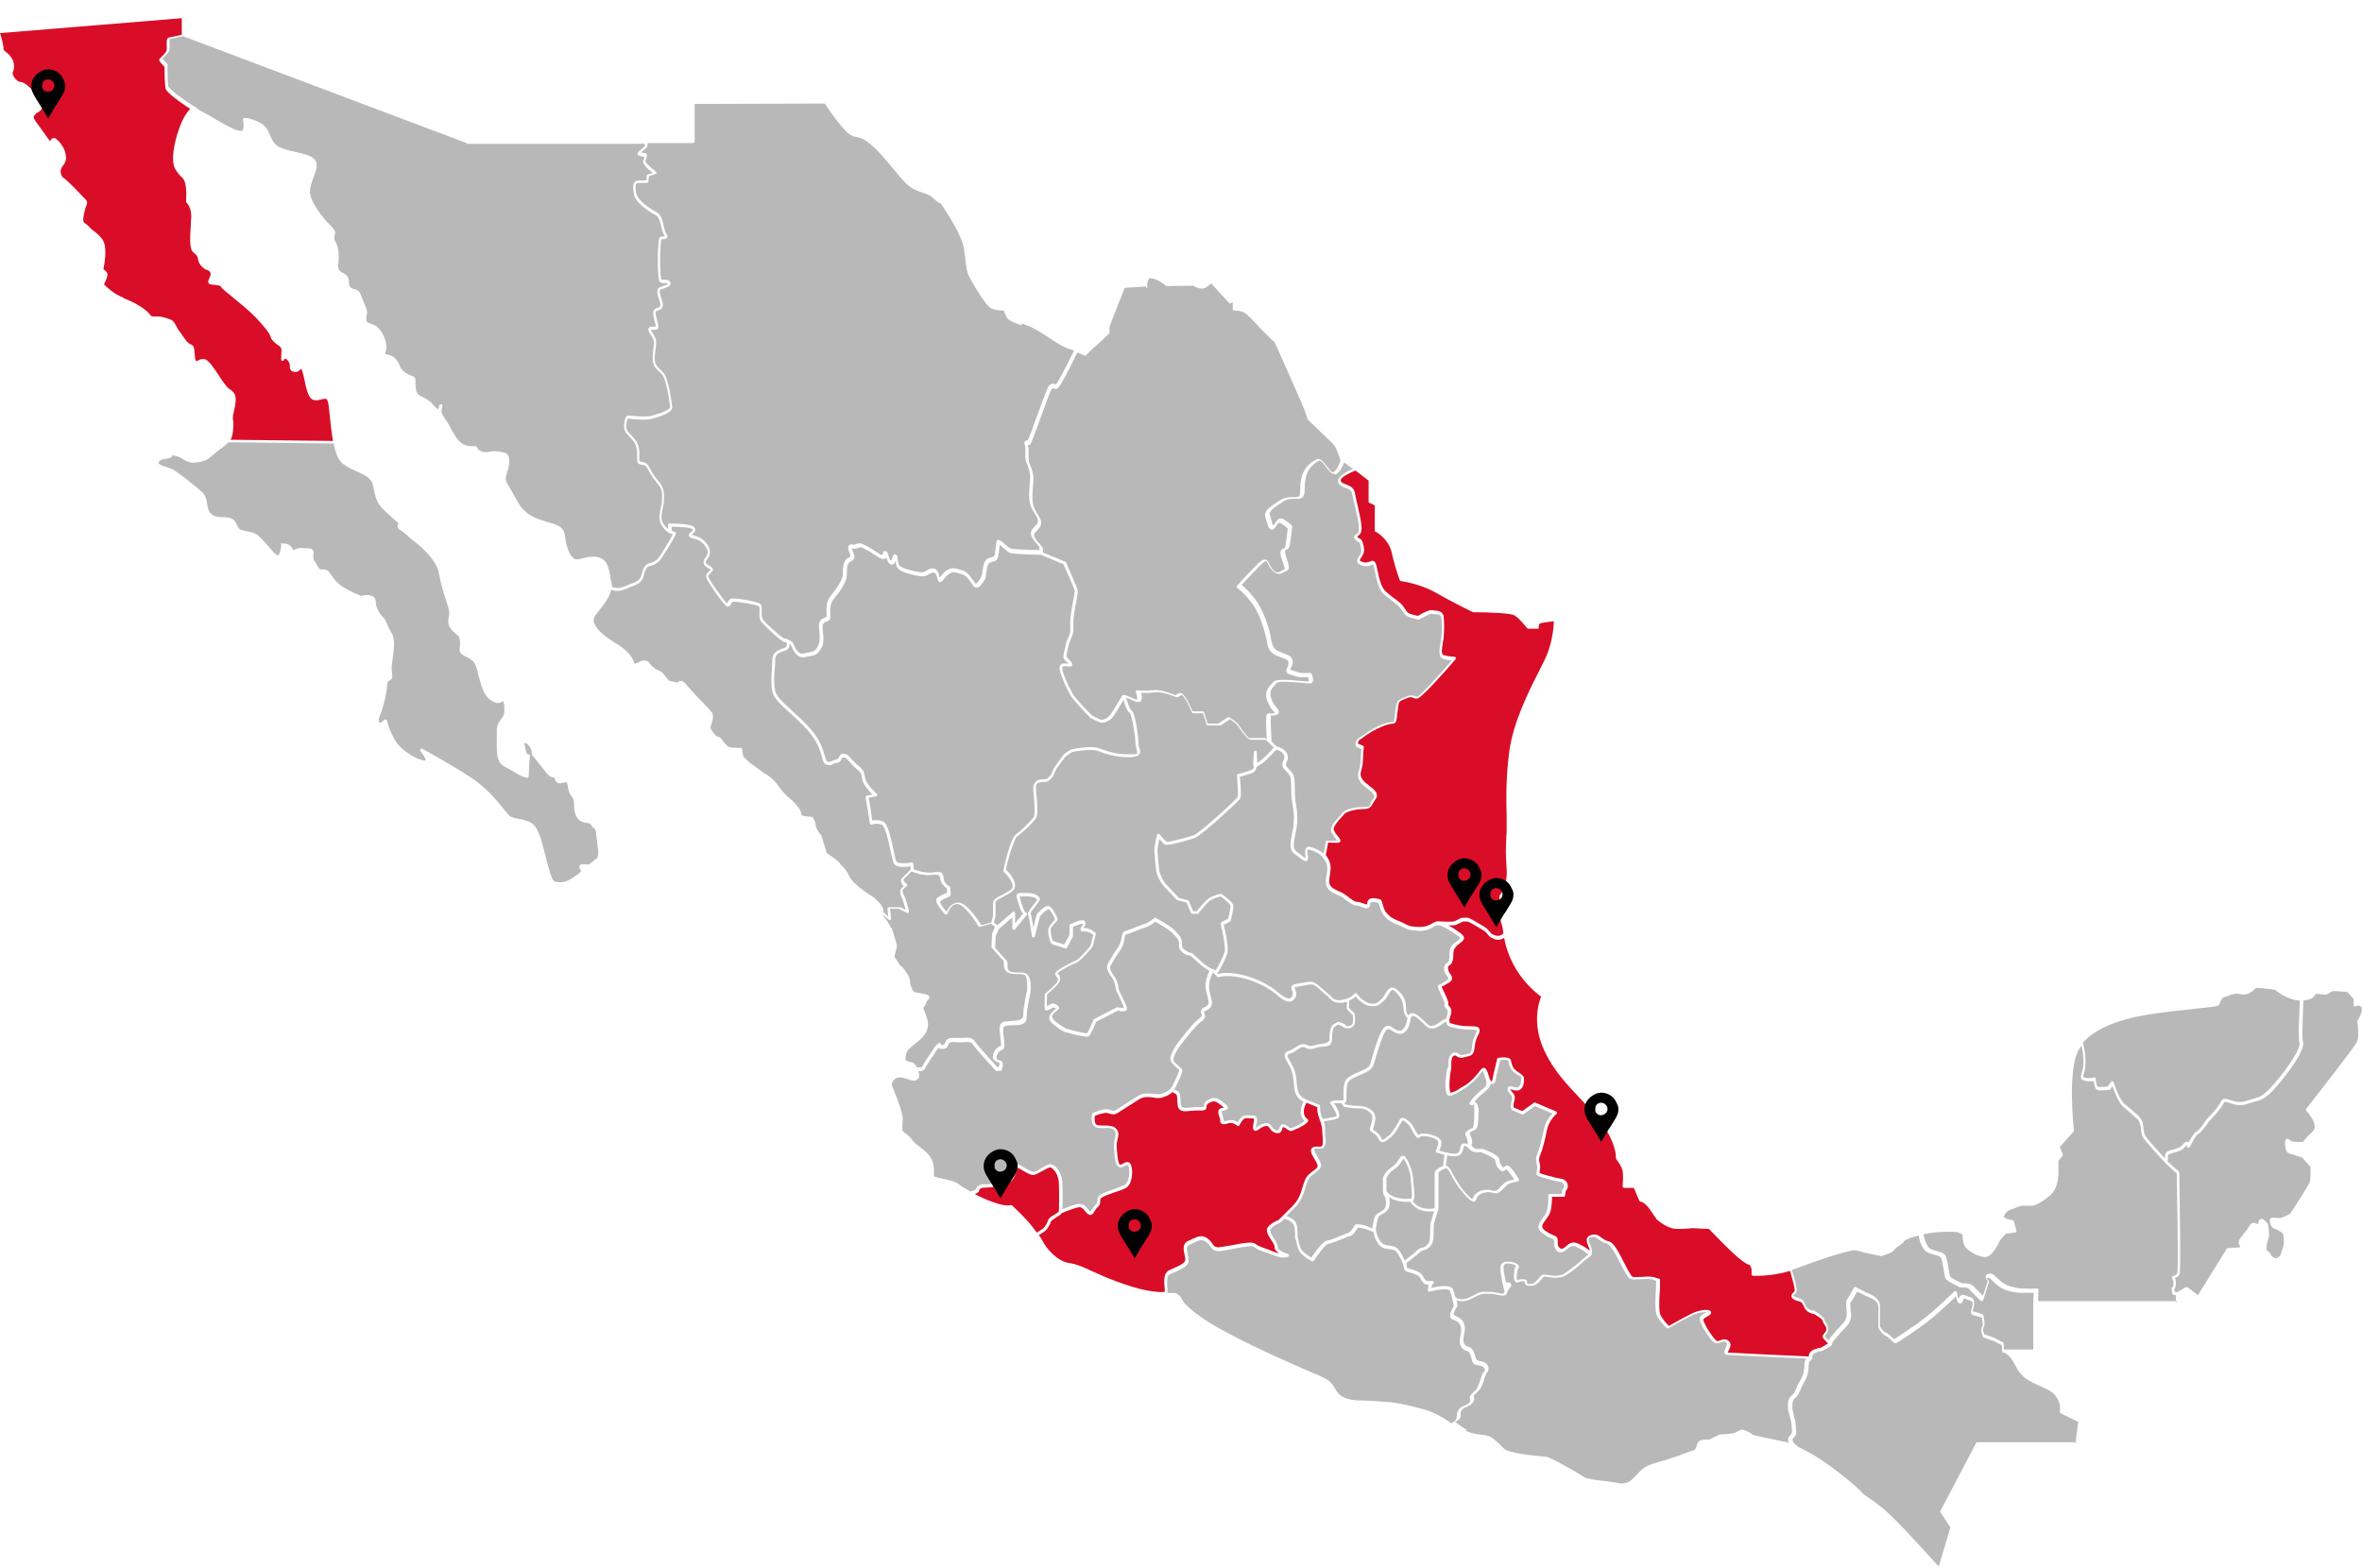 <?xml version="1.0" encoding="UTF-8"?>
<svg id="Line" xmlns="http://www.w3.org/2000/svg" version="1.1" viewBox="0 0 1220 810">
  <!-- Generator: Adobe Illustrator 29.1.0, SVG Export Plug-In . SVG Version: 2.1.0 Build 142)  -->
  <defs>
    <style>
      .st0 {
        fill: #010101;
      }

      .st1 {
        fill: #d90d27;
      }

      .st2 {
        fill: #b8b8b8;
      }
    </style>
  </defs>
  <g>
    <path class="st2" d="M241.2,74L94.5,18.7c-1.1.2-5.8,1.2-6.9,1.5-.2.4,0,1.9,0,2.9v2c0,1.6-1.7,3.3-3.4,4.9,0,.1-.2.2-.3.3.5.6,1.5,1.8,2.4,2.7s.2.3.2.5c0,0,0,8.6.4,11,.3,1.4,6.9,6.4,13.2,10.4.5,0,1,.5,1.5,1,.6.5,1.4,1.1,2.6,1.7,1.4.7,3.5,1.9,5.9,3.3,4.8,2.8,11.4,6.7,13.9,6.7s1-.2,1.3-.6c.9-1.2.4-4,.2-5v-.6c0-.2.3-.3.5-.4.3,0,2.4-.5,8.1,2.3,3.3,1.6,4.3,4.1,5.3,6.4.8,1.9,1.5,3.7,3.4,5.3,2.2,1.8,6.1,2.7,9.8,3.5s7.2,1.6,9.3,3.3c2.9,2.3,1.5,5.9.1,9.7-.9,2.4-1.8,4.8-1.9,7.2-.2,5.5,6.6,13.8,10.6,17.8s1.9,4.1,2,5.9c0,.9.1,1.8.4,2.2,1.7,2.6,2.2,6.4,1.6,11.8-.3,3.1.9,3.8,2.4,4.6,1.4.7,3.1,1.7,3.1,4.6s1.4,3.5,2.9,3.8c.7.1,1.3.3,1.8.7.9.7,1.2,1.5,1.7,2.9.4,1,.9,2.3,1.8,4.4,1.5,3.3,1.4,4.1,1,5.3-.1.5-.3,1.1-.2,2.2,0,1.1.5,1.8,1.2,2,.7.2,1.8.4,3.2,1.2,4.3,2.3,7,10,5.6,13.5-.3.9-.2,1.1-.2,1.2,0,.2.7.3,1.2.4.8.2,1.8.4,2.7,1,2,1.3,2.7,3,3.5,4.6s.4.8.6,1.2c.9,1.7,3.1,3.4,5.6,4.1,2.1.6,2,1.8,2,3.3s0,2.2.3,4.1c.5,2.2,1.7,2.8,3.5,3.7,1.6.8,3.7,1.8,5.6,4.2,1.4,1.8,2.1,1.9,2.2,1.9.2,0,.3-.3.4-.5.1-.7.3-1.3.3-1.3,0-.4.5-.7.9-.6.4,0,.7.4.7.8,0,0,0,.8-.3,1.5-.2,1-.2,1.3-.2,1.4,0,.7.8,2.3,2.6,4.8.8,1.1,1.5,2.4,2.2,3.8,1.5,2.8,3.2,6,5.7,7.8,1.4,1,3,1.5,4.9,1.5s.9,0,1.2,0h.7c1.2,0,1.3.7,1.3,1s1.4,2.1,4.1,2.1.8,0,1.3-.1c1.5-.3,2.7-.4,3.7-.4s2,.2,3.1.4c.4,0,.9.2,1.5.3.9.1,1.6.6,2.1,1.4,1.5,2.6,0,7.6-.7,9.7-1,2.8-.5,3.6,1.9,7.7.9,1.5,2,3.3,3.3,5.8,4.2,7.8,9.4,9.3,15.9,11.3,1,.3,2,.6,3.1.9,5.3,1.7,5.6,4.1,6.1,7.4.2,1.9.6,4.2,1.9,7.1,1.6,3.4,3,3.9,4.2,3.9s1.8-.3,2.9-.6c1.4-.4,3.1-.8,5-.8s.9,0,1.4,0c6.1.7,6.9,5.1,7.8,10.2.2,1.1.4,2.3.7,3.5.1.6.2,1.3.2,1.9,1,.4,3.3,1.2,6.3-.2,1.2-.5,2.2-.9,3.3-1.3,2.8-1,4.8-1.8,5.5-4.3,1-3.9,2-6,4.6-6.5,2.1-.4,4-2.2,4.2-2.4.6-.7,6.4-10,7.5-12.4-1.2-.4-3.5-1.1-5.6-4.5-2.1-3.1-1.1-7-.5-9.7.3-1.1.5-2,.5-2.6v-1.5c.2-2.3.4-5-2.3-8-2.5-2.9-3.7-5.1-4.6-6.8-.4-.7-.7-1.3-1-1.7-.5-.8-1.3-.9-2.2-1.1-.6-.1-1.3-.2-1.9-.6-.8-.5-.8-1.7-.8-3.5s.1-5.9-2-8.3c-.6-.7-1.2-1.3-1.6-1.8-2.5-2.7-3.3-3.5-3.1-6.6.3-3.9,1.3-4.7,2.2-4.7s.3,0,.7,0c5.6.6,9.5.6,11.7,0,8.4-2.4,9.2-3.9,9.1-4.5-.5-4.8-2.1-14.4-4.2-16.8-.8-.9-1.5-1.5-2-2-1.3-1.2-2-1.9-2.6-4.3-.4-1.6-.1-3.9.1-6.1.3-2.3.5-4.7,0-5.8-.3-.8-.9-1.6-1.3-2.3-.9-1.4-1.5-2.4-1.1-3.3.1-.3.4-.7,1.1-.8h2.7c0-.3-.3-1.5-.5-2.3-.9-3.3-1.4-5.6-.2-6.6.6-.5,1.2-.7,1.7-.9.7-.3,1.1-.4,1.3-1.2.1-.5-.3-2-.7-3.1-.8-2.5-1.7-5.4.4-6.3.6-.3,1.3-.5,1.9-.7.8-.3,2.2-.7,2.3-1h0c-.2-.4-.6-.5-1.5-.4-.9,0-2,0-2.7-.7-1.5-1.5-1.1-18.3-.5-21.6.1-.8.3-1.4.8-1.6s1-.3,1.6-.3h.8s-.1-.2-.2-.3c-.8-.9-1.2-2.6-1.7-4.5-.6-2.5-1.3-5.4-3-6.2-2.6-1.3-10.4-6-11.2-10.9-.5-2.9-.6-4.8.3-5.9.6-.7,1.4-1.1,2.7-1.1h3.4l.3-2.5c0-.3.2-.6.5-.6l2.5-.8c-3.7-2.9-5.3-5-4.9-6.1.4-1.2.6-1.9.7-2.2h-.2c-1.5-.2-2.5-.3-3.1-.9-.2-.2-.3-.4-.3-.7,0-.7.8-1.3,2.2-2.5.5-.5,1.4-1.1,1.5-1.4.2-.3.1-.8,0-1.2h-92l.2-.3h0Z"/>
    <path class="st1" d="M63.9,154.1c6.6,2.4,12.1,6.2,13.7,8.6.5.7.9.8,1.6.8h2.2c1.2,0,2.2.2,3.3.5l1,.3c3.5,1,3.8,1.2,5.5,4.4.5,1.1.9,1.7,1.1,1.9.3.4.9,1.1,2.9,4.1,1.6,2.4,2.6,2.9,3.3,3.2,1.5.6,1.8,1.2,2.1,5.5.2,2.8.6,3.1.7,3.2.2,0,.6-.2,1-.4.7-.3,1.5-.7,2.5-.7s1,.1,1.5.3c1.9.9,4.2,4.4,6.6,8,1.9,2.9,3.9,5.9,5.3,6.9,3.7,2.5,4.4,4.2,2.6,11.9-.2.9-.4,1.7-.5,2.2v1.6c.2,1.3.5,3.3,0,6.4-.2,1.9-.5,3.2-1.2,4.4l52.9.6c-.8-4.5-1.3-9.3-1.7-13.3-.3-3.1-.6-5.8-.9-6.9-.5-1.6-1.1-1.6-1.5-1.6s-1.1.2-1.7.3c-.8.2-1.8.5-2.8.5s-.8,0-1.2-.1c-2.9-.6-3.9-5.5-4.9-10.2-.4-1.9-.8-3.7-1.2-4.9-.2-.7-.4-1-.5-1.1,0,0-.3.2-.4.4-.6.5-1.4,1.3-2.6,1.3s-.5,0-.8-.1c-2-.5-2.1-1.8-2.1-2.9s-.1-1.8-1-2.9c-.8-.9-1.2-1-1.4-1-.3,0-.6.6-.6.6-.1.4-.5.6-.9.5-.4,0-.6-.4-.6-.8,0,0,.2-2.8.2-4.7s-1.7-2.4-2.9-3.4c-1.5-1.4-2.5-2.3-2.6-3.2-.3-1.6-2.7-4.8-7.4-9.9-3.2-3.4-8.6-7.8-12.5-11-4.1-3.3-5.5-4.4-5.7-5.1-.3-.9-2.9-1.1-4.9-1.3-.6,0-1.4-.2-1.7-.8-.4-.7,0-1.5.4-2.4.3-.7.7-1.5.7-2.3,0-1.8-2.5-2.2-2.6-2.3,0,0-.2,0-.3-.1,0,0-3.3-2.2-3.6-5.1-.2-1.7-.7-2.1-1.7-3-.3-.3-.7-.6-1.1-1-1.6-1.6-1.4-7-.9-14.4,0-1.2,0-2.3.2-3.3.2-5.1-2.4-7.6-2.5-7.7-.2-.2-.3-.4-.2-.6,0,0,.5-6-.5-9.5-.5-1.7-.9-2.2-1.7-2.9-.8-.8-1.9-1.8-3.5-4.5-3.2-5.7,1.8-22.5,5.6-28,.9-1.3,1.6-2.3,2.3-2.8-1.3-.8-3.4-2.2-5.5-3.8-7-5-7.2-6.4-7.3-6.9-.5-2.4-.5-9.5-.5-11-2.8-3-2.8-3.3-2.8-3.6s.2-.6,1-1.4c.9-.9,2.9-2.7,2.9-3.9v-1.9c0-2.1-.2-4.1,1.2-4.4.9-.2,5.1-1.1,6.6-1.4v-8.6L0,17.1c.7,2.1,2,6.7,1.8,8.2,0,.5.2.7,1.2,1.5.8.6,1.8,1.4,2.7,2.7,2.1,2.9,1.8,6.2.8,8.1,0,.2,0,1,.7,2.1.9,1.5,2.3,2.6,3.2,2.6,2.3,0,5.4,3.3,6.2,4.1.8.2,3.6,1.2,6.2,2.5.7.3,1.1.9,1.3,1.7.4,2.6-3.4,6.7-3.8,7.1h-.2c-.6.3-2.2,1.4-2.7,2.4s2.1,4,3.8,6.4c.9,1.2,1.9,2.7,2.9,4.1,1.2,1.8,1.8,2.2,1.9,2.3,0,0,.2-.3.2-.4.3-.5.7-1.2,1.5-1.2s.3,0,.4,0c1.9.6,5.3,5,5.8,8.2s.2,3.9-1.9,6.9c-1.5,2.1-.1,4.5.2,5,.7.5,3.8,2.9,8.8,8.3.9,1,1.6,1.7,2.2,2.3,1.8,1.9,2.2,2.2,1.4,4.2-.3.7-.7,1.8-1.1,3.8-1,4.5-.4,4.9.7,5.6.5.3,1.2.8,1.9,1.6.8,1,1.6,1.6,2.4,2.2,1.2.9,2.6,1.9,4.4,4.3,2.8,3.8,1,13,.5,15.4.7.4,1.9,1.3,2.1,2.5.2,1.2-1.1,4-1.8,5.3,1.2,1.2,5.1,5.1,10.1,6.9v.2h0Z"/>
    <path class="st2" d="M592.5,148l-11.6.7-7.8,20v3.1c0,.2,0,.4-.2.5s-3.6,3.6-7.1,6.6c-3.4,2.9-4.6,4.6-4.7,4.6-.2.3-.6.4-1,.2l-2-1c-.4-.2-1-.3-1.7-.5-8.9,18.5-10.1,18.6-10.6,18.7-.6,0-1.1,0-1.4-.2-.6-.2-.7-.2-1.3.5-.6.8-3.6,8.9-5.7,14.9-4.8,13.3-5,13.3-5.5,13.6-.2,0-.3.1-.5.2-.2,0-.4.1-.5.2v.3c.5,1,.4,2.3.4,3.7v3.3c0,1,.5,2.2,1,3.4.8,2,1.6,4.3,1.5,7,0,.8,0,1.7-.2,2.6-.3,3.8-.7,8,.2,11,.5,1.6,1.3,2.9,2.1,4.2,1.1,1.8,2.2,3.4,1.8,5.2-.3,1.5-1.3,2.5-2.2,3.4s-1.5,1.5-1.4,2.3c0,1.2,1.6,3.1,2.8,4.4.9,1.1,1.5,1.8,1.7,2.4.2.8.2,1.6,0,2.1l11.6,4.8c.2,0,.3.2.4.4.6,1.3,5.6,12.6,6,14.2.2.8,0,2.6-.7,5.9-.7,3.9-1.7,8.8-1.5,12.3.2,3.9-.3,4.9-1,6.4-.4.9-.9,1.9-1.4,3.8l-.2.9c-1.1,4.5-1.2,5.1-.6,5.7.2.2.4.4.6.6,1,.9,2,1.8,2,3s0,.5-.3.7c-.4.4-1,.3-1.9.2-.9-.1-2.2-.3-2.7.2-.3.4-.2,1.2,0,2.4,1.6,4.8,3,7.4,4.2,9.7.3.5.6,1.1.8,1.6,1,2.1,7.6,8.9,10.2,11.5,2,1.1,4.4,2.2,4.9,2.2.8,0,2.6-.6,3.8-1.8.9-.9,4.7-7,6.9-10.9h0q0-.1.2-.1h0c1.1-.2,2.7.5,4.3,1.3,1.1.5,2.7,1.2,3.1,1.1.2-.3,0-2.3-.6-4,0-.3,0-.5.2-.7s.5-.3.7-.2c0,0,3.1.6,7.6,0,3.8-.5,8.3,1.2,10.7,2.1.5.2,1.1.4,1.3.5,0,0,.3-.2.4-.3.7-.6,2.3-1.8,4.1.6,1.7,2.2,3.6,6.5,4.3,8h5.2c.3,0,.6.2.7.5l1.8,5.8h5.6l4.8-3.2c.2-.2.6-.2.8,0,.4.2,3.5,2.1,4.6,3.6.2.2.4.6.7,1,2.7,3.8,4.4,5.9,5.1,6.1h8c.2,0,.4,0,.5.2l.5.5c-.2-3.2-.5-9.5-.3-11.4,0-.7.2-1.4.7-1.8s1.1-.3,1.6-.2c.5,0,1,.1,1.8-.1.2,0,.2-.1.2-.1,0-.3-.7-1.4-1.7-2.3,0,0,0-.1-.2-.2,0-.2-2.7-4.3-2.4-7.3.2-2.5,1.4-3.7,2.7-5.2.3-.3.6-.7,1-1.1,1.3-1.4,5.8-1.3,14.4-.5,1.7.2,3.6.3,3.9.3,0-.2,0-1.3-.4-2.2h-3.2c-1.7,0-2.9-.4-4.3-.9-.6-.2-1.3-.4-2-.6-.8-.2-1.3-.6-1.6-1.1-.4-.8,0-1.5.4-2.4.3-.7.7-1.4.6-2.3,0-1.5-.6-1.7-3.3-2.8-.6-.2-1.3-.5-2.2-.8-4.5-1.9-5-4.2-5.7-7.7v-.4c-.6-2.8-2.8-12.3-7.2-18.6-4.1-5.8-8.1-8.6-8.1-8.6-.2-.1-.3-.3-.3-.5s0-.4.2-.6c.4-.4,9.4-10.4,12.4-12.7.6-.5,1.5-1,2.4-.8s1.4,1.1,1.9,2.2c.5,1,1,2.1,2.1,3.2,1.8,1.8,2.8,1.3,4,.5.5-.3,1-.6,1.5-.7.2,0,.2-.1.2-.2.3-.5-.3-2.2-.9-3.9-.2-.6-.4-1.3-.7-2-1.1-3.5,0-4.5,1.5-5,0,0,.2,0,.3-.1.4-.9,1.1-5.6,1.5-10-.4-.4-1.3-1.3-3.4-2.7-.4-.3-.8-.4-1.1-.3-.5.1-1,.9-1.4,1.6-.5.8-1,1.7-1.9,1.9-1.8.3-2.4-1.8-3-4-.2-.7-.4-1.5-.7-2.3-1.1-3.2,2.4-5.5,5.5-7.5.5-.3.9-.6,1.4-.9,2.8-1.9,4.7-2,7.2-2.1h2c1.6-.1,1.7-.7,1.9-3.9,0-1.4,0-3,.4-5,.8-4.7,3.5-8.4,8-10.6,1.9-.9,3.6,1.4,5.3,3.6,1,1.3,2.5,3.3,3.2,3.1,1.4-.3,3.1-3.6,3.9-6.1-.4-1.2-2.1-6.9-4-8.7-2.2-2.2-12.7-12.2-12.8-12.3,0,0-.2-.2-.2-.3,0,0-1-3.5-3-8.2-1.9-4.5-13-29.3-14-31.5-.5-.4-2-1.8-5.2-5s-2.6-2.7-3.8-4c-2.3-2.4-4.4-4.7-6.1-6-1.7-1.2-3.7-1.4-4.8-1.4s-.9,0-.9,0c-.2,0-.4,0-.6-.2-.2-.1-.3-.4-.3-.6v-3.7l-.8.6c-.3.2-.8.2-1,0l-9.3-10.2c-1,1-3,2.7-4.8,2.7s-3.9-1.1-4.5-1.5l-13.6.2c-.2,0-.4,0-.5-.2-1.3-1.1-5.1-3.8-7.6-3.8s-.9.2-1.2.5c-.9.9-.9,3-.8,3.7,0,.2,0,.4-.2.6s-.3.3-.5.3l.2-.9h.4Z"/>
    <path class="st2" d="M978.2,646.1c-.8,1.1-5.1,2.4-6.4,2.8h-.4l-7.3-1.5c-1.4-.4-5.2-1.5-6.4-1.5s-11.7,2.5-26.9,8.3c-1.8.7-3.6,1.3-5.3,1.8.7,2.3,2.5,8.5,2.5,10.3s-.8,2-1.4,2.6c0,0-.3.3-.4.5h.2c.8.7,1.5.9,2.2,1.1.6.2,1.2.3,1.8.7,1,.6,1.3,1.2,1.7,2.1.2.4.4,1,.8,1.7,1,1.9,3.6,2.1,3.7,2.1h.3c1.5.9,5.1,3.1,5.4,4.7,0,.3.4.8.7,1.3.8,1.2,1.8,2.9,1,4.8-.4,1-1,1.6-1.3,2,0,0-.2.3-.3.4l.2.3c.6.6,1.3,1.3,1.8,1.9.3-.6.8-1.3,1.6-2.2.9-.9,1.5-1.6,2-2.3.7-.8,1.4-1.7,2.7-3,2.4-2.4,2.6-3.1,3.1-4.7.2-.6,0-2.2,0-3.6-.3-2.8-.4-4.6.3-5.5.8-1,2.8-4.6,3.4-5.9.2-.4.6-.5,1-.3s4.4,2.1,5.1,2.6c0,0,.4.2.7.3,2,.8,6.7,2.6,6.7,6.9v10.1c0,.8,2.2,3.4,2.9,3.5,1,.2,3.2,2.3,4.4,3.5,2.2-1.4,11.1-7.2,16.8-11.7,6.4-5.2,14.2-12.9,14.3-13,.2-.2.5-.3.8-.2.3,0,.5.3.5.6.2,1.4.6,2.8,1,3.5h0c.2-.8.6-1.7,1.5-2,.6-.2,1.3-.2,2.1.2s1.4.5,1.9.7c1.5.4,2.3.8,2.5,3,0,1.2-.2,2.3-.5,3.2,0,.4-.4,1.1-.3,1.3h.2c3.8,1,5.6,1.5,5.6,2.8s0,.5,0,.9c.4,2.1.6,4-.4,4.8-.2.3,0,1.9.6,3.3l5.3,1.9h0l4.3,2.3c.2,0,.4.4.4.6l.2,3.1h15.1v-23.6h0l.2-5.7h-5.9c-1.4,0-3.6,0-7.9-1.2-3.3-1-5.4-3.1-7-4.6-1.2-1.2-2.2-2.1-2.9-1.9-.4,0-.5.2-.5.2,0,.2.4.8.9,1.2.2.2.3.5.2.8l-3,9.3c0,.3-.3.4-.5.5-.3,0-.5,0-.7-.2s-3.6-3.3-5.6-5.6c-1.1-1.3-2.7-1.3-4-1.3s-1.3,0-1.8-.3c0,0-.3-.2-.5-.3-3.5-1.7-5.9-3-6.4-4.2-.3-.8-.6-2.3-.9-4.4-.3-1.6-.6-3.3-.9-4.8-.5-2-1.3-2.2-3.7-2.8-.8-.2-1.8-.5-2.9-.9-3.8-1.4-5.1-6.9-5.4-9.1-7,1.6-7.8,3.3-7.9,3.4,0,.2,0,.4-.3.5-1.6,1.1-4.4,3.2-4.9,3.9h.3Z"/>
    <path class="st2" d="M303.1,446.8c1.1,0,2-.8,3.3-1.9.4-.4.9-.8,1.5-1.2,1.4-1.1,1.3-2.6.7-7.1-.1-1.2-.3-2.5-.5-4-.4-4.3-.8-4.5-1.1-4.6-.5-.2-1-.6-1.6-1.7-.5-.8-1.2-1-2.6-1.2-1.8-.3-3.9-.7-5.2-3.6-1.2-2.7-1.1-4.4-1.1-5.7s0-1.8-.4-2.8c-.4-.8-.7-1.4-1.1-1.9-.8-1.2-1.4-2.2-1.8-5.3-.2-1.7-.8-1.7-1.1-1.7s-.9.2-1.4.3c-.8.2-1.6.4-2.3.2-1-.3-1.4-1.3-1.7-1.9-.3-.7-.5-1-.9-1.1-2.1-.3-2.2-.5-5-4.1-2.7-3.5-6-7.5-6-7.5-.1-.1-.2-.3-.2-.5v-1.3c0-1-1.8-4.3-3.3-4.3s-.4,0-.5,0c0,.3.2,1,.3,1.7.1.5.3,1.1.4,1.8.4,1.9,1,2.4,1.3,2.4.3-.1.5,0,.7,0,.2.2.3.5.2.8,0,0-.5,4.3-.5,8.5s-1.3,2.4-1.9,2.4c-1.4,0-3.3-1.2-5.8-2.7-1.5-.9-3-1.8-4.5-2.5-4.4-2.1-4.4-6.6-4.4-11.9v-5.1c-.3-4.7,1.1-6.3,2.3-7.8.7-.9,1.3-1.6,1.5-2.9.4-3.6-.2-5.9-.6-6.4,0,0-.2.1-.3.2-.5.3-1.2.8-2.3.8s-2.3-.5-3.7-1.4c-3.8-2.6-5.2-8.4-6.4-13-.2-.6-.3-1.2-.4-1.8-1.2-4.5-2-5.9-6.1-7.8-3.2-1.5-3.4-2.4-3.1-4.7,0-.8.2-1.7.1-3-.1-2.5-1-3.2-2.3-4.2-.8-.6-1.7-1.4-2.6-2.7-1.6-2.3-1.2-4-.9-5.8.2-1,.4-2,.2-3.1-.2-1.2-.8-3.1-1.6-5.5-1.2-3.7-2.8-8.7-3.7-14.1-1.4-8.4-13.9-17.3-14-17.4h-.1s-3.7-3.7-5.9-4.9c-1.1-.6-1.4-1.4-1.4-1.9s.3-1.2.6-1.5c-1.3-1.1-4.2-3.7-7.4-6.7-4-3.7-4.6-6.9-5.6-11.6-.1-.6-.2-1.2-.4-1.8-.7-3.3-4.1-4.9-8.1-6.7-2.3-1-4.9-2.2-7.2-3.9-2.4-1.7-3.9-5.8-4.9-10.6l-54.3-.6c-1,1.1-2.5,2.3-4.7,3.9-1.6,1.2-2.7,2.1-3.6,2.9-2.2,1.9-3.2,2.8-7.5,3.5-.9.2-1.7.2-2.4.2-2.4,0-3.8-.8-5.2-1.7-.9-.6-1.9-1.2-3.3-1.6-1.2-.3-1.9-.5-2.3-.5s0,0,0,0h0c0,.4-.3.8-.9,1.2-.5.3-1.3.4-2.2.6-1.6.2-3.4.5-4,1.9v.4c.3.8,2.5,1.5,4.1,2,1.2.4,2.5.8,3.4,1.3,2.9,1.6,11.2,8.3,14.7,11.4,2.2,1.9,2.6,4.3,2.9,6.5.3,1.8.5,3.4,1.7,4.6,2,2,3.8,2,6.2,2.1.9,0,1.9,0,2.9.2,3.1.4,3.9,2.2,4.6,3.8.3.6.5,1.2.9,1.7.7.9,1.8,1.1,3.5,1.4,1.2.2,2.7.5,4.4,1.1,2.2.8,4.8,3.8,7.3,6.7,1.7,2,4.1,4.8,5,4.8s1.7-3.4,1.7-5.3.3-.7.6-.8h.8c2,0,3.5.9,4.3,2.5s.7.7.8.7c.4,0,.8-.2,1.3-.4.8-.3,1.6-.6,2.6-.5,1.9.2,1.9,0,4.3.2,2.3.3,2.1,1.9,2,3.2,0,.5-.1,1.2,0,1.8.1,1,.2,1.2.6,1.6.3.4.9,1.1,1.6,2.7.8,1.6,1.5,1.6,2,1.6h1.1c.4,0,.9,0,1.5.3,1,.4,1.6,1.4,2.5,2.7,1.1,1.6,2.5,3.6,5,5.4,3.8,2.8,9.2,4.8,10.6,5.3.4-.2,1.3-.5,2.4-.5s1.5.1,2.3.3c2.4.6,2.5,1.9,2.6,3.4,0,.9.2,1.9.7,3.1,1.1,2.6,2,3.6,2.9,4.5.3.3.5.6.8.9.5.6.8,1.4,1.3,2.5.5,1.2,1.2,2.9,2.6,5.2,1.8,3.1,1,8.7.4,13.2-.3,2.1-.6,3.9-.5,5,.3,3.5.3,4.5.3,4.6,0,.2-.1.5-.3.6,0,0-1.2,1-2,1.5-.1.2-.2,1.1-.3,1.9-.2,1.9-.6,5.2-1.9,10-1,3.6-1.7,5.4-2.2,6.5-.4.9-.4,1.8-.1,2.5.2.4.3.4.4.4.6,0,1.7-1,2.3-1.6.2-.2.5-.3.8-.2.3,0,.5.3.6.6,0,0,1,5,4.4,10.6,3.2,5.3,12.1,10,14.9,10s.3,0,.4,0c.2,0,.2-.1.2-.1.2-.7-1.2-3-2.6-4.7-.2-.3-.2-.7,0-1s.6-.4,1-.2c.1,0,14.5,7.9,25.2,14.9,7.6,4.9,13.4,12,16.8,16.2,1.5,1.8,2.7,3.3,3.3,3.7,1.1.7,2.2.9,3.8,1.2,1.5.3,3.3.6,5.6,1.5,4.9,1.8,6.3,7.7,9,18.4l.6,2.3c2.6,10.3,3.3,10.4,5.6,10.6.3,0,.7,0,1,.1h.7c3.1,0,6.5-2.6,9-4.4,1.6-1.2,1.3-1.6.9-2.2-.2-.3-.5-.7-.5-1.3s.2-1.4,1.9-1.4.7,0,1.1,0h1.3l-.3.3h-.1Z"/>
    <path class="st2" d="M783.4,661.5c1.4-.6,3.4-.9,4.5-.4.6.3.8.7.8,1v.6c0,.5,0,.7,2.1.6,1.7,0,2.8-1.6,3.9-2.8.8-1,1.5-1.8,2.4-2,.5,0,1.3,0,2.3.2,2.3.4,5.9,1,8.7-.8,4.1-2.7,7.2-5.4,9.8-7.8h.2c.9-1,1.5-1.4,1.9-1.7.2,0,.3-.2.4-.3-.8-.7-2.7-2.2-5.1-3.4-.9-.5-1.5-.8-1.8-.9h-.7c-.8-.2-1.7,0-3.7,1.8-1.4,1.3-2.6,1.5-3.3,1.4-.9,0-1.7-.6-2.3-1.6-.7-1.1-.8-2.5-.8-3.7s0-1.2-.2-1.4-.8-.4-1.3-.6c-1.6-.7-3.9-1.7-5.6-3.6-2.1-2.3-.3-4.7,1.3-6.9.7-1,1.5-1.9,1.8-2.9,1.2-2.9,1-8.6,1-8.6,0-.2,0-.4.2-.6,0-.2.3-.2.6-.2h6.1l.2-1.5v-.3c.3-.5.7-1.3,1-1.7,0-.3.2-1.1-.2-1.8-.3-.6-.9-.9-1.7-1-3.2-.5-10.4-2.5-11.5-3.1-1.1-.5-.8-1.7-.6-2.7,0-.7.3-1.4.2-2.2,0-.5-.2-.9-.3-1.4-.3-1.3-.7-2.6.3-4.9,1-2.4,2.2-6.9,3.5-13.1.8-3.8,3.1-6.6,4.4-7.9l-9.1-3.9-5.9,4.3c-.2.2-.5.2-.7,0,0,0-3.3-1.3-4.8-2-1.5-.8-1.1-2.8-.7-4.6.2-.8.3-1.5.3-2.1s-.4-1.1-1-1.8c-.6-.6-1.3-1.4-1.3-2.5s.2-1,.5-1.3c.6-.4,1.3-.2,2.1,0,.7.2,1.5.5,2.3.4,1.8-.2,2.1-2.9,2.1-4.5s-.7-1.2-1.9-2c-1.3-.9-3-2-3.8-4-.7-1.6-.8-2.5-.9-3.1v-.3s-.2,0-.5-.2c-1.1-.3-2.8-.2-3.7,0-.4,1.7-2,7.5-2.4,10.2-.2,1.2-.7,1.9-1.4,2.1-.4,0-.8,0-1.1-.2-.2,1.5-1.2,2.7-3.6,4.6-2.6,2.1-4.1,3.9-4.8,4.8.2,0,.4.3.7.4.9.8,1.4,2.3,1.4,4.3,0,7.4-.7,9.2-1.7,9.7s-.4.2-.6.3c-.7.3-2.1.9-2.3,1.5v.2c.6,1.3,1.3,3.1,1.3,4.1s-.3,1.6-.4,2.1c.5.6,1.5,1.5,2.3,1.7,1.4.2,3,0,3,0h.4c.2,0,4.9,1.8,7,3.3,1.9,1.4,2,2.5,1.8,3,0,.5.5,2,1.7,3.1.3.3.5.3.5.3l.2-.2c.3-.4,1-1.1,2.1-.7,1.7.6,4.6,5.4,5.5,6.9v.7c0,.2-.3.4-.5.4l-3.3.8c-1.8.4-2.8,1.5-3.9,2.7-.7.8-1.5,1.5-2.4,2.1-1.5.9-2.5.6-3.6.3-.9-.2-1.9-.5-3.5-.2-3.6.6-4.5,2.5-4.9,3.9,0,.5-.5.8-1,.9-2.4.4-7.9-7.4-8-7.4-2.1-3-2.9-4.6-4.3-7.2l-.5-.9c-1.1-2-1.5-1.8-2-1.6-.2,0-.5.2-.8.2-.5,0-2.5,1.4-2.8,1.9v18.8h0s-1.5,4.3-2.2,7.2c-.3,1.1-.3,2.5-.3,4.1,0,2.8,0,5.7-1.4,7.5-1.6,2-2.9,2.3-3.8,2.5-.3,0-.5,0-.7.2-.7.3-1.2.8-2,1.5-.2.2-.5.4-.8.7-1,.8-4.3,3.5-5.5,4.4.2.6.3,1,.3,1.4,0,.6.2.9.3,1,.2,0,.8.3,1.3.4,2.2.6,5.4,1.5,6.5,3.4,1.2,2.2,1.8,2.9,2.6,2.9h2.5c.4,0,.8.3.8.8s-.3.8-.8.8h0c-.2.3-.4,1.1-.5,2,3.3-.8,10.1-2.1,11.2.8.3.9.8,2.5,1.3,4.1.7.5,3.4,2,7.5-.2,5.1-2.7,5.6-2.8,9.4-2.7h.6c1.7,0,3.2.4,4.5.6,2.3.5,2.9.5,3,0,0-.4.3-.8.4-1.1-.3-.2-.5-.9-1-3.5l-.2-.8c-1.2-6.2-1.9-9.7,1.2-10.6,2.2-.7,6.4.4,7.2,1.8.3.5.2,1.1-.2,1.5-.6.7-1.1,5.3-.6,6.3h-.2Z"/>
    <path class="st1" d="M827,580.4c-3.2-4.8-7.2-9-11.4-13.5-6.5-6.9-13.2-14-17.8-23.8-6.8-14.4-2.9-25.5-1.8-28.2-1.8-1.3-8-6.1-12.8-14-4.3-7-5.8-13.5-6.3-16.4-.8.6-1.8,1-3.1,1s-1.3-.1-2-.4c-2.1-.7-2.7-1.5-3.4-2.4-.5-.7-1.1-1.5-2.8-2.4-1.6-1-6.5-3.9-7.4-4.2-.4-.1-1.6,0-2.6,0-.6.3-2.8,1.4-3.9,1.8-.6.2-2,.2-3.6.2,1.3.7,2.7,1.5,4.3,2.6l.5.4c2.1,1.4,4,2.7,3,4.5-.3.5-.9.9-1.6,1.5-1.5,1.1-3.6,2.7-3.6,5.2,0,3.8-.6,5.7-2.2,6.5-.2.1-.5.5-.6,1,0,.6,0,1.8,1.1,3.3.8,1,1.1,1.8,1,2.6-.2,1.1-1.2,1.8-2.4,2.4-.4.3-.9.5-1.3.8-.7.5-1.3.7-1.7.8h0c.2.5.6,1.5,1,2.2,2.1,4.4,2.8,6.1,2.4,7.3,0,0,0,.2.2.2.7.7,2,2.1,1.2,4.7l-.9,2.9c.3.4.3.9.2,1.1v.2s.5.6,4.8,1.4c2.4.4,4.4.5,6,.5,2.3,0,3.9,0,4.5,1.2.5.8.3,1.9-.7,3.7-1.2,2.2-1.4,4.2-1.6,5.8-.3,2.1-.5,4-2.9,4.7h-.2c-3.4,1-4.5,1.3-6.3,0-.4-.3-.9-.4-1.3-.2-.9.4-1.4,1.8-1.4,3.6v2.9c0,.3-.3.9-.6,3.5-.7,5.7-.2,8.6.2,9.1.6,0,2.9-.7,4.9-2.2.7-.5,1.2-.8,1.8-1.1,1.1-.6,2.2-1.2,5-3.9,1.3-1.3,2.3-2.5,3-3.5,1-1.3,1.7-2.2,2.7-2.1.9.2,1.4,1.2,2,2.9l.2.7c.3,1,.6,1.8.8,2.5.3.4.8.9,1,1,0,0,0-.3.2-.8.5-3.2,2.5-10.6,2.5-10.9s.3-.5.6-.6c0,0,3-.5,4.9,0,1.3.4,1.5.7,1.7,1.7,0,.5.2,1.3.8,2.7.7,1.6,2.1,2.5,3.3,3.3,1.3.9,2.6,1.7,2.6,3.2,0,3.7-1.2,5.8-3.5,6-1.1,0-2.2-.2-3-.5-.2,0-.4,0-.6-.2,0,.5.4.8.9,1.4.6.7,1.4,1.5,1.4,2.8s-.2,1.6-.4,2.4c-.2,1.1-.6,2.7,0,2.9,1.2.6,3.4,1.5,4.3,1.8l6-4.3c.2-.2.5-.2.8,0l10.6,4.5c.2,0,.4.3.5.6,0,.3,0,.5-.3.7,0,0-3.8,3.2-4.8,7.9-1.3,6.4-2.5,10.9-3.6,13.4-.8,1.9-.6,2.8-.3,3.9,0,.5.3,1,.3,1.6,0,1,0,1.9-.2,2.7,0,.4-.2.9,0,1.1.9.4,7.9,2.4,11.1,2.9,1.6.2,2.7,1.1,3.2,2.5.3,1,.2,2.4-.2,2.8,0,0-.5.8-.8,1.3l-.2,2c0,.4-.4.7-.8.7h-6c0,1.7,0,5.9-1.1,8.5-.5,1.1-1.3,2.2-2,3.2-1.8,2.4-2.5,3.6-1.4,4.9,1.5,1.6,3.6,2.5,5.1,3.2,1.1.5,1.7.7,2,1.2s.4,1.2.4,2.1,0,2.2.6,2.9c.4.5.8.8,1.2.9.6,0,1.3-.3,2.1-1,1.9-1.9,3.4-2.5,5-2.2h0c.3,0,1.2.2,2.9,1.1,2,1,3.6,2.2,4.7,3,0-.7-.4-1.5-.7-2.3-.6-1.5-1.2-3-.6-4.2.3-.7,1-1.2,1.9-1.5,2.6-.9,4,.2,5.5,1.3,1,.8,2.1,1.6,3.7,1.9,2.7.6,5.4,6,8,11.1,1.4,2.8,3.6,7.1,4.5,7.3,1,.2,2.7,0,4.4,0,2.7-.2,5.5-.4,7.3.4.8.4,1.2.4,1.4.4s.6,0,.9.5v3.1c0,1.2,0,2.7-.2,4.3-.2,3.8-.4,8.5.3,10.5.8,2.3,3.5,5.1,4.5,6.1,2.3-1.3,11.3-6.4,14-7.3s6-1.4,7.3-.5c.3.2.5.6.5,1,0,.9-.9,1.3-1.9,1.9-1,.5-2.2,1.2-2.1,1.9.3,2.2,5.8,10.6,7.1,10.8.6,0,1.2,0,1.8-.4,1.3-.4,2.8-1,4.4.6,1.4,1.4.5,3.3-.2,4.6-.2.4-.4.9-.5,1.2h.2c2.5.2,35.5,1.7,41.7,2,0-.4,0-.9.2-1.4.4-1,1.3-1.8,2.8-2.3,1.6-.6,2.2-.7,2.6-.7s.5,0,2.1-1l2.2-1.3c-.5-.6-1.4-1.5-2.1-2.3-1.3-1.3-.5-2.1,0-2.7.3-.4.7-.9,1.1-1.6.5-1.1-.2-2.3-.9-3.3-.4-.6-.8-1.3-.9-1.9,0-.6-2.2-2.2-4.5-3.5-.7,0-3.4-.6-4.7-2.9-.4-.8-.7-1.4-.9-1.8-.4-.8-.5-1-1.1-1.4-.4-.3-.9-.4-1.4-.5-.8-.2-1.7-.5-2.8-1.3-.5-.4-.7-.8-.8-1.3,0-.7.5-1.2.9-1.6.5-.5.9-.9.9-1.5,0-1.4-1.6-7.1-2.4-9.9-7.5,2.1-13.3,2.5-16.4,2.5s-2.7,0-2.8,0c-.4,0-.7-.4-.7-.8v-2.7c-.3-1-.8-1.9-1-2.2-.8,0-2.8-.9-7.1-4.7-4-3.5-12.5-12.3-13.9-13.8l-8.7-.4c-.5,0-3.4.4-6.3.4s-3.4-.2-4.5-.5c-3.6-1-7.7-4.5-7.8-4.7v-.2l-3.1-4.5c-2.7-4-4.9-4.2-4.9-4.2-.3,0-.6-.2-.7-.5l-2.8-6.6h-5c-.2,0-.4,0-.6-.3,0-.2-.2-.4-.2-.6,0,0,.5-5,0-7.8s-3.3-6.1-3.3-6.2c0-.2-.2-.4-.2-.6,0,0,.8-6-6.9-17.6h-.4l-.3-.2Z"/>
    <path class="st1" d="M707.3,259.9c-.3-.1-.4-.4-.4-.7v-10.9l-6.8-5.2c-3.6,1.4-8.1,3.8-7.6,5.3.3,1,1.5,1.4,2.8,1.9,1.8.7,4,1.5,4.5,4.3.4,2,.7,3.3,1,4.8.4,1.7.9,3.8,1.7,7.7,1.5,7.5.7,8.8-1.6,10.1h0c.2.3,1.1,1,2,1.4l.3.3s1.1,1.7,1.4,5.2c0,1.5-.7,2.8-1.4,3.8-.4.6-.9,1.3-.8,1.6,0,.1.3.5,1.6.9,1.7.5,2.8,0,3.6-.3.7-.3,1.3-.6,2-.2.8.4,1.3,1.6,1.9,4.8,1,5.4,2.3,8.9,3.8,10.4s.3.3.4.4c.2.3.4.4,3.1,2.6.6.5,1.1.9,1.6,1.2,2.4,1.8,3.6,2.7,4.9,4.7l.4.6c1.2,1.8,1.5,2.3,3.9,2.9l2.7.7c4.1-2.4,6.6-3.3,7.5-2.9,0,0,.7,0,1,.1,1.6,0,4.7.3,4.9,3.5.3,3.5.3,6.1,0,9.9,0,1.1-.3,2.3-.5,3.5-.4,2.5-.9,5.5.2,6,2.2.9,5.8,1,5.8,1,.3,0,.6.2.7.4v.8c-6.6,7.6-17.9,20.4-20,20.4s-1.4-.2-1.9-.4c-.9-.3-1.5-.6-3.6.3-.5.2-.9.4-1.2.5-2.4,1-2.6,1-3,3.7-.2,1.3-.3,2.6-.5,3.8-.3,2.9-.5,4.2-1.2,4.7-.4.3-.8.3-1.4.4-1.1.1-2.8.3-6.5,2-4,1.8-6.2,3.4-8,4.7-.7.5-1.3.9-2,1.4-1.3.8-1.2,1.8-1.1,2.2l2.5,1.1c.3.1.5.4.4.8,0,0-.3,2.6-.5,7.3,0,1.7-.4,3.1-.7,4.2-.5,2-.8,3.2.6,5.2.8,1.1,2.2,2.2,3.5,3.2,2.5,1.9,5.2,4.1,3.3,6.7-.6.8-1,1.6-1.4,2.2-.9,1.7-1.7,3.1-5,3.1s-8.6,1-10,2.7c-.4.5-.9,1.1-1.5,1.7-1.7,1.9-4.5,5-3.7,6.6s1.4,2.3,2.1,3.1c.9,1.2,1.4,1.8,1.2,2.5,0,.3-.4.6-.7.7-.9.2-4.1.1-5.6,0l-1.2,6.5c1.3,1.7,2.9,4.3,2.4,7.9,0,.5-.2,1.1-.2,1.6-.4,2.6-.8,4.9.2,6.3.9,1.3,2.3,1.9,4,2.7.7.3,1.4.6,2.2,1s2,1.3,3,2.1c1.6,1.2,3.3,2.5,4.4,2.5s2,.4,3,.7c.7.3,2.1.8,2.4.6v-.5c0-1.1.5-1.7,1-2.1,1.5-1.1,4.4-.3,5.6,0,.7.2,1,1.1,1.4,2.7.4,1.4,1,3.4,1.9,4.3.2.2.4.4.6.6,1.3,1.4,2.1,2.2,6.2,3.8,1.3.5,2.3,1,3,1.4,2,1,2.8,1.4,7,1.5,3.4.1,5.3-.9,6.8-1.8,1.1-.6,2.1-1.2,3.3-1.1h0c2.9.2,7.2.3,8,0,1.2-.4,3.8-1.8,3.8-1.8h.3c.6,0,2.6-.2,3.4,0,.7.2,3,1.5,7.7,4.3,1.9,1.1,2.6,2.1,3.2,2.8.6.8,1,1.3,2.7,1.9,2.4.9,3.9-.5,4.4-1,0-.9-.5-3.8-1.3-6.2-1-3.1-.7-12.6-.7-13s0-.4.2-.5c0,0,4.1-4.3,3.5-13.8-.6-8.3-.4-10.8-.2-15.3,0-1,0-2,.2-3.2v-8c-.2-8.1-.5-20.4,1.4-34.3,2.1-14.9,9.9-30.5,15.1-40.7,1.7-3.3,3.1-6.2,4.1-8.4,3.2-7.6,3.7-15.3,3.8-17.8-1.3.1-4,.4-6.1.8-.8.1-1.3.4-1.5.8-.4.6-.2,1.2-.2,1.2v.7c0,.2-.4.3-.6.3h-4.9c-.2,0-.5-.1-.6-.3,0,0-3.6-4.8-6.3-6.5-2-1.3-13.8-1.7-21.2-1.7s-.2,0-.3,0-11.2-5.4-19.3-10.1c-8-4.6-17.9-6-18-6-.3,0-.5-.2-.6-.5,0,0-2.3-5.9-4.1-14-1.7-7.6-8.3-11-8.4-11-.3-.1-.4-.4-.4-.7v-12.9l-2.6-1.3h-.2Z"/>
    <path class="st2" d="M1072,745.5l1.4-10.9-9.1-4.5c-.3-.2-.5-.5-.4-.9,0,0,.9-3.8-1.9-7.7-1.8-2.6-4.6-3.8-8-5.3-1.8-.8-3.9-1.7-6.1-3-4.2-2.5-5.7-5.4-7.1-8-.7-1.3-1.3-2.4-2.1-3.5-2.4-2.8-3.9-3-4-3h-.5v-.2h0v-.2l-.2-3.3-3.8-2-5.5-2c-.2,0-.4-.2-.5-.4-.5-1.3-1.5-4.4-.2-5.4.2-.2.2-1.3-.2-3.3v-1c-.6-.5-3.3-1.1-4.4-1.4-.6,0-1-.4-1.2-.9-.4-.7,0-1.6.2-2.5.3-.8.5-1.7.5-2.6s-.2-1.3-1.4-1.6c-.6-.2-1.3-.4-2.1-.8-.4-.2-.7-.2-.9-.2-.3,0-.4.6-.6,1-.2.6-.5,1.5-1.4,1.5s-1.4,0-2.2-3.7c-2.3,2.3-8.3,8-13.4,12.1-6.5,5.3-17.3,12.1-17.4,12.1-.3.2-.7,0-1,0-1.6-1.6-3.7-3.4-4.2-3.6-1.3-.3-4.1-3.3-4.1-5v-10.1c0-3.2-3.9-4.7-5.7-5.4-.5-.2-.8-.3-1-.4-.5-.3-2.6-1.4-4.3-2.1-.7,1.4-2.4,4.5-3.3,5.5-.4.5,0,2.9,0,4.3.2,1.8.4,3.3,0,4.2-.5,1.9-.9,2.8-3.5,5.4s-2,2.1-2.6,2.9c-.6.7-1.2,1.4-2.1,2.4-1.6,1.6-1.5,2.6-1.5,2.6h0c0,.2,0,.3-.2.5h0l-3,1.8c-1.8,1-2,1.1-2.6,1.2-.3,0-.8,0-2.3.6-1,.4-1.6.8-1.9,1.4-.3.7,0,1.3,0,1.3h0v.3h0v.2h0l-1.5,1.4c-.4.3-.4,1.2-.5,2.4,0,2-.3,4.7-2.1,8-1.3,2.2-1.9,3.8-2.4,4.9-.7,1.6-1.1,2.5-2.4,3.6-1.4,1.2-1.5,2.4-1.5,4v1.2c0,.8.3,1.9.6,3.2.5,1.8,1.1,3.9,1.2,6.5,0,1.1,0,1.9.2,2.4,0,1.5,0,1.7-.9,2.8-.2.2-.4.5-.7.8s-.4.6-.3,1c.2,1.4,2.5,3.1,3.3,3.6,1.2.6,2.8,1.5,5,2.6,9.8,5.1,25.3,18.1,27.1,20.3,1.1,1.3,2.4,2.2,4.3,3.5.8.6,1.8,1.2,2.9,2,3.8,2.8,5.9,4.5,11.8,10.5,5.1,5.1,17.6,18.9,21.1,22.7l6-20.2-5.1-7.8c-.2-.2-.2-.5,0-.8l18.4-35c0-.3.4-.4.7-.4h51.6l-.9.5h0Z"/>
    <path class="st2" d="M752.4,732.4v-.2c0-1.3,0-4.4,3.5-5.8,2.4-.9,3.1-1.8,3.4-2.3.2-.4,0-.7,0-1.2-.6-1.4.5-2.4,1.5-3.4.9-.8,1.9-1.7,2.5-3.1.6-1.4,1.1-2.8,1.5-4.1.6-1.8,1-3.1,1.8-3.7.2,0,.4-.6.3-1.2,0-.5-.5-1.4-2-1.7-.5,0-1-.2-1.4-.3-1.8-.4-2.7-.6-3.2-2.5,0-.4-.2-.8-.3-1.2-.3-1-.4-1.7-1.1-2.9-.3-.5-.7-.7-1.4-.9-1-.4-2.3-.8-3.1-2.7-.7-1.6-.4-3.5,0-5.4.3-1.7.6-3.4,0-4.7-.8-2-1.9-2.5-3.1-3-.4-.2-.9-.4-1.3-.6-2.1-1.2-.4-4.3.5-6,0-.3.3-.6.4-.7,0-.7-1-5.2-2-8-.4-1.2-5.8-.7-10.4.5h-.7c-.2-.2-.3-.4-.3-.6,0-1,.2-2.1.5-3h-.7c-1.8,0-2.7-1.5-3.9-3.7-.8-1.4-3.9-2.2-5.6-2.7-.8-.2-1.3-.4-1.6-.5-.8-.4-.9-1.1-1.1-2,0-.5-.2-1.1-.5-1.8h0c-.3-.8-.6-1.8-1.3-3-2.2-4.3-3-4.4-7.4-4.9-4.6-.5-6.2-6.8-6.6-8.7-.6-.2-1.7-.5-3.2-1.2-1.6-.7-3.9-.9-4.8-.9-.8,1.3-2.5,4-4,4.3-.5,0-2.1.7-3.7,1.4-2.8,1.1-6,2.4-7.5,2.6-1.2,0-4.8,4.6-7.5,8.7-.2.3-.7.4-1,.3,0,0-3.4-1.8-5.5-3.9-1.5-1.5-2.1-4.2-2.5-6,0-.6-.3-1.2-.4-1.4-.3-.4-.3-1-.3-2.4s0-4.5-1.1-5.8c-1.4-1.6-3.5-2.2-4.4-2.4-1.1,1.1-2,1.9-2.1,1.9,0,0-.2,0-.3.2,0,0-2.9,1-4.7,3.1-.8.9.5,3,1.7,4.9,1,1.7,2,3.3,2,4.7s3.8,3,5.2,3.3c.3,0,.5.3.6.6s0,.6-.4.8c-.2.2-2.5,1.4-8.2-.9-2-.8-3.4-1.3-4.6-1.7-2.1-.7-3.4-1.2-4.9-2.4-1.1-.9-7.2.3-11.3,1.1-3.2.6-6,1.2-7.4,1.1-2.3-.2-3.1-1.4-3.9-2.5-.6-.8-1.1-1.6-2.3-2.4-2.1-1.4-3.6-.7-6.2.6-.6.3-1.3.6-2.1,1-1.8.8-1.6,2.5-1,5.2.3,1.5.6,3,.2,4.2-.8,2-4.1,3.5-6.9,4.7-1.1.5-2.2,1-3,1.4-1.4.8-1,4.9-.8,7.4v2h3.2c3,0,4.7,3.8,4.7,4,0,0,3.3,6,22.3,16.2,16.5,8.9,37.3,17.8,46.1,21.6,1.7.7,2.9,1.2,3.6,1.6,4,1.8,4.7,2.9,6.6,5.9.4.6.8,1.2,1.3,2,2.8,4.1,10.4,4.2,10.4,4.2,0,0,4.6,0,11.1.5l6.5.5c.2,0,5.2.5,16.2,3.5,6.2,1.7,10.9,4.7,14.6,7.3,1.3-.7,2.5-1.6,2.5-2l.2-.7v-.2Z"/>
    <path class="st2" d="M508.2,611.9c1.6,0,8.3-.5,11.8-2,2.2-.9,3.1-4,3.7-6,.3-1.2.5-1.8.9-2.1.8-.8,2.1,0,4.4,1.4,1.7,1,3.9,2.3,4.9,2.2.9,0,2.5-1,4-1.9,2.1-1.2,3.8-2.2,5.1-2,2.1.4,5.4,4.1,5.7,9.1.2,3.6.3,11,0,14.2,2.2-1,6.9-2.8,8.9-2.8s3.1,1.2,4,2.3c.4.5.8,1,1.3,1.4.2.2.3.2.3.2.2,0,.7-.8,1-1.3.5-.8,1.1-1.7,1.9-2.4.7-.7.7-1.2.7-1.9s0-1.9,1.3-2.9c1.4-1,4.3-2,7.4-3.1,1.8-.6,3.5-1.2,4.8-1.8,2.9-1.2,3.6-6.9,2.6-10-.2-.6-.4-.7-.4-.7-.3,0-1,.3-1.5.5-.9.5-1.9,1-2.9.7-2-.7-2.4-4.7-2.7-10.3v-.6c0-1.7.2-3.2.5-4.3.4-1.6.6-2.6-.3-3.8-1.1-1.3-3.3-1.3-5.4-1.2-1.4,0-2.7,0-3.8-.3-3.4-.9-2.4-6.7-2.3-6.9,0-.2.2-.4.4-.6.5-.2,5.1-2.4,7.8-1.8.7,0,1.2.3,1.6.4,1.2.4,1.6.5,2.8-.3.8-.5,2.1-1.4,3.7-2.4,2.2-1.4,5-3.2,7.4-4.7,2.6-1.6,5.5-1.3,8-1.1,1.5.2,2.9.3,4,0,3-1,3.8-1.5,4.9-2.8,1.2-1.4,4.3-8.4,4.4-9.5,0-.2-.8-.8-1.3-1.2-1.5-1.3-3.3-3-3.3-4.6,0-2.3,2.4-6.5,4.7-9.3.4-.5.9-1.1,1.4-1.8,2.5-3.2,6-7.6,8.8-9.7,1.7-1.3,1.5-1.7,1.2-2.3-.2-.5-.5-1.1-.2-1.9.3-1,1.2-1.4,1.9-1.7s1.3-.6,1.7-1.4.3-1.7-.2-3.6c-.3-1.1-.7-2.4-1-4.3-.6-3.9,1.1-7.8,1.9-9.4-.7-.4-1.8-1.1-3.7-2.4h0l-5.9-5.3-2.2-.6c-.2,0-4.3-1.6-3.9-5.2.3-2.4-1.5-4.1-3.3-5.9l-.5-.5c-1.6-1.6-6.9-4.6-8.4-5.5-1.1.8-3.8,2.7-5.3,3-.8.2-3,1-4.9,1.8-2.2.9-4.3,1.7-5.2,1.9-.3,0-.5,1.2-.6,2.1-.3,1.7-.7,3.9-2.2,6-2.3,3.1-3.3,5-4.4,7l-.6,1c-.8,1.5.7,3.7,1.9,5.4.3.4.6.8.8,1.2.8,1.3,1.2,3.2,1.4,4.6,0,.6.2,1,.3,1.3,0,.3.6,1.3,1.1,2.4,2,4.2,3,6.3,3,7.2s-.2.8-.5,1c-.9.7-3.1.4-4.2,0l-11.2,5.8c-.9,2.2-2.8,6.8-3.9,7.5-.9.6-4.9-.2-12.1-2.2h-.2c-1.3-.7-7.7-4.3-8-6.9-.3-2.1,1.8-3.9,3.1-4.9,0,0,.3-.2.4-.3-.3-.2-.8-.5-1.3-.7-3.6,2.1-3.9,1.7-4.3,1.4-.3-.3-.6-.6-.2-8,0-.2,0-.4.3-.6,2.5-2,6.2-5.4,6.4-6.6.2-.9-.2-1.4-.7-2-.3-.4-.7-.9-.7-1.6,0-1.9,10.3-6.6,10.8-6.8,1.2-.4,5.1-4.7,7.4-7.4l1.5-5.8c-.7-.6-2.4-1.8-4.5-1.8s-1.7,0-2-.7c-.3-.6,0-1.2.5-1.8.3-.5.7-1,.7-1.5-.7-.1-2.9.6-5.2,1.7v5l-3.1,5.7c-.2.3-.6.5-.9.4,0,0-4.9-1.7-6.2-2-2.4-.6-2.6-7.4-2.6-7.5,0-1.7,2.5-4.3,3.6-5.4-1.1-2.7-2.6-5.1-3.3-5.3-.7-.2-2.9,1.7-4.5,3.5l-2.7,10.4c0,.4-.4.6-.8.6s-.7-.3-.7-.7c-.5-3.7-1.5-10-1.9-10.9-.5-1.1.7-2.7,2.7-5.2.7-.9,1.7-2.2,1.9-2.7-.3-.7-1.9-1.7-5.9-1.7h-.8c-1,0-2,0-2.3.1,0,.3.3,1.5.7,2.7,0,.4.3.8.4,1.3,1,3.2,1.7,4,1.9,4.2.2,0,.5,0,.6.3.3.3.3.7,0,1l-6,7.4c-.2.3-.5.3-.9.2-.3-.1-.5-.4-.5-.7v-5.7l-7,6.1-1.6,3.7-.3,5.9c.8,1,4,4.7,5.5,6.1,1,1,1,2.2.9,3.2,0,1,0,1.7.7,2.5,1,1,2.7,1,4.6,1s2.9,0,4.1.5c3.1,1.2,2.6,8.4,2.5,9.8h0s-2,8.1-2,12.7-4.5,4.1-7.8,4.3c-1.5,0-3.1.2-3.8.6-.9.5-.5,3.8-.2,6,.4,3.1.7,5.6-.9,6.1-1.7.5-2.8,2.5-3,4,0,.8.8,1.2,2.3,1.7h0c.4,0,.7.4.8.7.6,1.1,0,3.3-.3,4,0,.3-.4.5-.7.5h-1.8c-.2,0-.4,0-.6-.2-.4-.4-10-10.8-11.8-13.5-1-1.4-1.8-1.4-4.2-1.2-1.3,0-2.8.2-4.9,0-3-.2-3.3.6-3.7,1.5-.3.8-.6,1.8-2.3,2-.5,0-1.9.2-2.6-.6-.2.2-.4.4-.5.6-.1.2-.3.5-.7,1-1.4,2-5.1,7.5-5.6,8.8s-1.8,1.7-2.9,1.7-.5,0-.8,0c.5,1.3.6,2.4.3,3.2-.3.7-.8,1.3-1.6,1.5-.3,0-.6.2-1,.2-1,0-2.1-.4-3.3-.8-1.3-.4-2.6-.9-3.8-.9s-1,0-1.4.2c-2.4.9-2.9,2.9-3,3.5.4,1.1,2.6,6.6,3.2,8.1,2.6,7.1,2.6,9.5,2.6,9.6,0,0,0,1.6-.3,4.8-.1,1.5.7,2.1,2.1,3.1.9.7,2,1.4,2.8,2.7.9,1.4,2.3,2.5,3.9,3.7,1.5,1.1,3.1,2.4,4.8,4.2,2.8,3,2.8,7.1,2.8,9.6v1.6c.5.4,2.9.9,4.7,1.3,3.3.7,6.6,1.5,8,2.7,1,.9,3.3,2.3,6.2,3.9,1.2-.3,2.3-.8,2.6-1,.2-1.3,2.1-2.8,4-2.8h.3Z"/>
    <path class="st2" d="M1191.2,573.8c-.3-.3-.3-.7,0-1,8.5-10.8,24.8-31.8,26.1-34.4,1.3-2.6.6-8.4.3-10.4v-.6c.8-1.2,2.8-4.8,2.3-6.7-.2-.5-.5-1.1-1.7-1.1s-1.5.3-1.5.3h-.7c-.2,0-.3-.4-.3-.6v-3.2l-3.3-3.6c-2-.2-6.6-.5-7.2-.5s-2.2,1-3.6,1.9h-.5l-4.7-.5-2.3,2.4h-.2s-1.6.9-4.2,1.1c0,.9,0,2.5-.2,5.7-.2,5.6-.5,14,0,15.8,1.3,3.8-7.4,15.7-13.2,22.4-5.9,6.8-7.7,7.3-12.2,8.5-.9.3-2,.6-3.3,1-3.9,1.3-7,.3-9.2-.5-2.2-.7-2.6-.7-3,0-1.5,3.3-7,8.9-7.6,9.5-1,1.5-4.3,6.2-5.9,6.8-.4,0-1.3,1.2-3.6,5.6-.6,1.1-.7,1.4-1.3,1.2-.3,0-.6-.4-.6-.8v-.6c-.2,0-.5.4-1.1,1.1-1.4,1.8-3.6,2.4-5.6,2.9-2.2.6-3.1.9-3.1,1.8s0,1.9-.3,2.5c0,0,.2.3.3.4,1.2,1.1,3.3,3.1,4.1,3.8.3.2.5.4.7.5.8.5,1.1.9,1.1,2.5v4.1c.8,46.7.3,47.2-.2,47.7l-.3.3c-.6.6-1,1-1.9,1.2.2.4.4.8.5,1.5.3,1.7-.3,3.3-.3,3.4v.2l-.4.5c0,.6,0,1.2.2,1.5.5,0,.9,0,1.2.2l4.5-2.6c.3-.2.6,0,.8,0l5.5,4.1,14.8-23.9c0-.2.4-.3.6-.4l6.5-.4c-.3-.6-.6-1.4-.9-2-.4-1.1.7-2.7,3-5.5,1.1-1.3,2.1-2.7,2.7-3.8.5-.9,1.2-1.3,2-1.3s1.1.2,1.6.4c.2,0,.5.2.7.2,0,0,0-.3.2-.7.2-1.7,1-2,1.6-2,1.3,0,2.8,2,3.4,2.8v.3c0,.5.9,4.9.3,6.6-.5,1.4-1.1,3.4-1.1,5.3s.4,1.2,1,1.9c.5.5,1.1,1,1.4,1.9.4.9,2,1.5,2.8,1.6,1.1-.8,2.2-1.7,2.2-2.1s.3-1.2.6-2.1c.4-1.1.9-2.4.9-3.6,0-2.6-.2-4.6-.4-5-.3-.5-3.4-2.3-4.6-2.6-1.7-.5-2.4-3.5-2.2-4.6.2-1,1.4-1,1.8-1,.7,0,1.6,0,2.4.2h1.4c.7-.2,4.4-1.9,4.9-2.3.7-.8,8.9-13.8,9.9-15.7.7-1.4.7-6.3.6-8.4l-4.2-4.8c-.9-.3-4.9-1.7-6.6-2.1-2.4-.6-2.3-4.3-2.3-6v-.4c0-.9.5-1.2,1.1-1.2s1.3.5,2.1,1.1l.3.2c.2,0,1.1.3,2.9.3h2.2c.6,0,.8-.3,1.7-1.4.7-.9,1.9-2.2,3.9-4,.7-.6,1-1.3,1.1-2.3.2-3.6-4.4-8.5-4.5-8.5v-.3.3Z"/>
    <path class="st1" d="M541.4,630.3c.3-1,1.8-1.9,3.3-2.8.8-.5,2.1-1.3,2.2-1.6.2-1.1.2-10.5,0-15.1-.2-4.2-3-7.4-4.4-7.7-.7,0-2.6,1-4,1.8-1.7,1-3.4,1.9-4.6,2.1-1.5.2-3.7-1.1-5.8-2.4-.9-.5-2.1-1.2-2.6-1.4,0,.3-.3.8-.4,1.3-.6,2.2-1.7,5.8-4.5,7-3.7,1.6-10.4,2.1-12.4,2.1s-2.4,1.1-2.5,1.5c0,.3,0,1-2.2,1.8,3,1.6,6.4,3.1,9.5,4.2,6.6,2.4,9,1.5,9,1.5.3,0,.6,0,.8.2.3.3,7.1,6.6,10.2,10.7,1.1,1.5,1.9,2.5,2.6,3.3h0c.9-.6,2.6-1.7,3.3-2.2.8-.6,2-2.7,2.5-4.2h0Z"/>
    <path class="st1" d="M602.9,656.8c.8-.5,1.9-1,3.1-1.5,2.5-1.1,5.5-2.4,6.1-3.9.3-.7,0-2-.3-3.3-.5-2.4-1.2-5.6,1.9-7,.7-.3,1.4-.6,2-.9,2.8-1.3,4.9-2.4,7.8-.5,1.4.9,2.1,2,2.7,2.8.7,1.1,1.2,1.7,2.7,1.9,1.2,0,4-.5,7-1,6.6-1.3,11-2,12.5-.8,1.4,1.1,2.4,1.4,4.5,2.2,1.2.4,2.7.9,4.7,1.8,1.3.5,2.3.8,3.2,1-1.3-.8-2.5-1.9-2.5-3.3s-.9-2.4-1.8-3.8c-1.5-2.4-3.1-5-1.5-6.7,1.9-2.1,4.5-3.2,5.2-3.4.5-.4,2.4-2.2,4.1-4l1.5-1.5c1.9-1.8,4.3-4,5.9-8.2.5-1.5.9-2.7,1.2-3.8.9-2.9,1.5-4.9,4-6.9.5-.4.9-.7,1.3-1,2.4-1.8,2.8-2.1,2-3.9-.3-.8-.8-1.6-1.3-2.4-1.1-1.9-2.1-3.5-1.7-4.8,0-.5.4-.8.9-1.1.9-.5,2-.5,2.9-.4,1.4,0,1.8,0,2-.7.4-1.2.3-2,.2-3.3,0-.8-.2-1.9-.2-3.3,0-2.3-.5-4.6-1.5-7-1.1-2.9-1.2-5.1-1.1-6.1l-5.6-2.3c-.6,1.1-2,3.9-1.1,6.3.5,1.5,1.1,1.8,1.4,2,.2,0,.6.3.6.8s-.2.8-1,1.5c-2,2-7.5,3.9-7.6,4-.7.2-1.4-.3-2.3-.9-.7-.5-1.6-1.2-2.1-1.1,0,0-.3.5-.4.9-.3,1-.9,2.8-3.4,2.1-1.6-.4-2.4-1.5-3-2.3-.7-1-1.1-1.5-2.4-1.2-1.4.3-2.4,1-3.2,1.6-.7.5-1.3.9-2,.8-.4,0-.7-.3-.9-.7-.4-.7-.2-1.8,0-3,.2-.9.5-2.1.2-2.5,0,0-.2-.2-.4-.2h-1.2c-2.1-.2-3.1-.3-3.9.6-1.2,1.4-1.9,2.9-1.9,2.9,0,.2-.3.4-.6.4s-.5,0-.7-.2c0,0-1.3-1.3-3-1.3s-1.2,0-1.9.3c-1.2.3-2.3.5-3.1,0-.4-.3-.6-.8-.6-1.4s-.2-1.4-.5-2.2c-.5-1.6-1.1-3.6.7-4.3.5-.2,1-.3,1.4-.4h.3c-.2-.2-.5-.5-1.1-.9-3.2-2.5-3.9-3-6.7-1.4-1.1.6-1.2,1.2-1.2,1.8,0,1.4-.7,2.2-3.4,2-1.7,0-3.4,0-4.8.2-2.4.3-4.4.5-5.7-.7-1.1-.9-1.1-2.7-1.2-4.5,0-1.5,0-3.2-.9-3.6l-1.7-.9c-1.2,1.3-2.4,1.9-5.2,2.8-1.4.5-3,.3-4.7,0-2.4-.3-4.8-.5-7,.8-2.4,1.5-5.1,3.3-7.4,4.7-1.6,1-2.9,1.8-3.7,2.4-1.8,1.1-2.8.9-4.1.5-.4,0-.9-.3-1.5-.4-1.7-.3-4.9.9-6.4,1.5-.2,1.4-.3,4.3,1.3,4.8.9.2,2.1.2,3.3.2,2.4,0,5.1,0,6.6,1.8,1.4,1.8,1,3.4.6,5.1-.3,1.1-.6,2.3-.5,3.8v.6c.2,2.8.6,8.5,1.7,8.9.4,0,1.1-.2,1.7-.6.9-.5,1.8-1,2.8-.6.6.2,1,.8,1.3,1.7,1,3.1.7,10.1-3.4,11.9-1.3.6-3.1,1.2-4.9,1.8-2.7.9-5.9,2-7,2.9-.7.5-.7.9-.7,1.7s0,2-1.3,3.1c-.7.6-1.2,1.4-1.6,2.1-.6,1-1.2,1.9-2.1,2h-.2c-.4,0-.9-.2-1.3-.6-.6-.5-1.1-1.1-1.5-1.6-.9-1.1-1.4-1.8-2.8-1.8s-7,2.1-9.2,3.1c-.4.7-1.3,1.3-2.8,2.2-1,.6-2.4,1.5-2.6,2-.5,1.4-1.8,3.9-3,4.9-.7.5-2.3,1.6-3.3,2.2.7.9,1.3,1.8,2,3.2,1.6,3.2,7.1,10.2,13.5,11.2,4.2.6,7.3,2.1,11.7,4.1,3.3,1.5,7.3,3.4,13.1,5.5,12.2,4.5,16.9,4.9,21.5,5.4h3.2v-1.7c-.3-3.2-.7-7.5,1.5-8.9h-.2Z"/>
    <path class="st2" d="M434,446.5c2,1.8,2.9,2.6,4.9,6.6,2.1,4.3,12.7,10.7,12.8,10.8,0,0,.1,0,.1.1l3,3s0,.1.1.2l1.3,2.3v1.7l2.6,2.3-.4-3.9c0-.2,0-.4.2-.6.1-.2.4-.3.6-.3h5.8l2.8,1.4c-.6-2.4-1.5-5.2-1.8-5.9-.7-1.3-1.8-3.7-.4-5.2.4-.5.9-.9,1.2-1.2-.6-.6-1.4-1.5-1.4-2.5s0-1.2.8-1.9c.8-.7,1.6-1.6,2.3-2.3l1.8-1.8v-1.7c-2.1.3-7.1.8-8.5-1.3-.6-.9-1.1-3.1-1.9-7-.9-4.5-2.7-12.8-4.6-13.3-3.3-.9-4.9,0-4.9,0-.2.1-.5.1-.7,0s-.4-.3-.4-.6l-2.2-13.4c0-.4.2-.8.6-.9l3-.6c-1.5-1.5-4.1-4.3-5-6.6-.4-1.1-.5-1.9-.6-2.6-.2-1.4-.3-2.2-2.7-4.1-1.5-1.2-2.6-2.5-3.5-3.5-1.4-1.5-2.2-2.4-3.1-2.4s-.8.3-1.1.9c-.3.7-.8,1.7-2.4,1.9-.8.1-1.4.4-1.9.6-1,.5-1.9.9-3.7.3-1.3-.4-1.6-1.9-2.2-4-.9-3.2-2.2-8-7.3-13.7-3.2-3.5-6.4-6.4-9.2-9-4.6-4.2-8.3-7.5-9.1-11-.8-3.7-.5-8.5-.2-12,.1-1.6.2-3,.2-3.9-.2-2.9,1.4-5,4.4-6,2.5-.8,2.8-1.1,3-1.7.2-.5,0-1.2,0-1.8-.6-.2-.9-.2-1.2-.2-1.3,0-10.9-8.9-12.1-10.8-.9-1.4-.8-3.3-.7-4.9,0-1.2.1-2.5-.4-2.8-1.6-1-12.3-2.6-13.4-2.3-.4.1-.6.6-.9,1.1-.3.6-.8,1.6-1.9,1.4-.9-.2-3.9-4-6.1-7.2-3.3-4.7-5-7.6-4.9-8.6.1-1.2,1-2,1.7-2.6.2-.2.6-.5.7-.7-.2-.2-.7-.4-1-.6-1.1-.7-2.7-1.5-2.7-3.2s.5-1.6,1-2.4c1-1.4,1.9-2.7.2-5.4-2-3.3-4.5-4-6.4-4.5-.7-.2-1.2-.3-1.7-.6-.5-.3-.7-.7-.7-1,0-.7.5-1.2,1.1-1.7,1.1-.9,1.1-1.1.9-1.4-.6-.9-6-1.4-10.9-1.4v2.1c.4.2.8.3,1.1.4.4.1.6.2.8.3.2.1.3.4.3.6.1,1.6-8.1,13.9-8.2,14-.4.4-2.5,2.4-5.1,2.9-1.5.3-2.4,1.1-3.4,5.3-.8,3.4-3.4,4.3-6.4,5.4-1,.4-2.1.8-3.2,1.3-1.5.7-2.9.9-4,.9s-2.4-.3-3.1-.6c-.8,3.8-3.8,7.7-6.2,10.6-1.3,1.7-2.6,3.3-2.8,4.1-.7,2.6,1.9,7.3,11,12.7,7.8,4.6,9.1,8.3,9.8,10.1,0,.3.2.6.3.7h0c.6,0,1.6-.5,2.4-.9.4-.2.8-.4,1.2-.6.4-.2.8-.2,1.2-.2,1.1,0,2,.5,2.1.5s.3.2.3.3c0,0,.7,1.4,2.8,3,1.2,1,2,1.3,2.7,1.5.5.2,1,.4,1.4.8.7.7,3,3.6,3.7,4.4l4.4,1c.3-.5.8-.9,1.5-.9,1,0,2.2.8,3.6,2.6,3.5,4.2,11.4,12.2,11.5,12.3h0l1,1.3c1.1,1.4.6,3.4.3,4.5,0,.1,0,.3-.1.4-.2.8-.7,2.4-.9,3.1.3.6,1,2.1,2.3,3.5.9,1,1.4,1.1,1.8,1.2.4,0,1,.2,1.5.9.1.1.2.3.4.5.7,1,2.5,3.4,3.5,3.8,1.1.4,4.8.5,6,.5s.7.3.8.6l.7,3.8c1.3,1.3,3.3,3.2,3.7,3.5.8.5,4.7,3.4,6.6,4.8.4.3.9.6,1.4.9,1.9,1.2,4.2,2.7,6.8,6.5,1.9,2.8,3.7,4.4,5.4,5.9,1.2,1,2.4,2.1,3.6,3.6,2.2,2.5,2.4,3.6,2.5,4.7,0,.3,0,.4.1.5.3.3,2.8.7,5.1.8.2,0,.4,0,.5.2,0,0,1.5,1.5,1.7,4.2.2,2.2,2.8,5.1,2.8,5.1,0,0,.1.2.2.3,0,.3,2.3,7.1,2.5,8.4,0,.4,1.2,1.2,2.3,1.9,1,.7,2.3,1.6,3.5,2.7.4.4.7.7,1.1.9l.3.8h0Z"/>
    <path class="st2" d="M527.8,168.1c-5.6-1.8-7.2-3.3-7.4-3.5,0,0,0-.1-.2-.2l-1.8-4h-1c-1.8,0-4.3-.3-6-1.5-3.2-2.2-9.8-14-10.5-15.4-1.6-2.8-1.8-5.6-2.2-8.9-.2-2.3-.5-4.8-1.2-7.9-1.6-6.8-10.3-19.8-11.6-21.6-.6-.2-2.1-.9-4.1-2.9-1.3-1.3-2.8-1.8-4.8-2.5-1.5-.5-3.2-1.1-5.3-2.1-3-1.5-6.4-5.6-10.3-10.4-3-3.6-6-7.3-9.3-10.4-5.4-5.1-7.1-5.4-9.3-5.9-.8-.2-1.7-.3-2.8-.8-3.9-1.5-12.2-13.9-14-16.6l-67.2.2v19.4c0,.4-.3.8-.8.8h-23.5c0,.6,0,1.4-.3,2-.3.5-.9,1-1.9,1.8-.4.3-.9.7-1.3,1.1.5,0,1.3.2,1.6.2.5,0,.8,0,.9.2.2,0,.4.3.5.5.2.4.3,1-.7,3.6.1.7,2.6,3.2,5.5,5.3.2.2.3.5.3.7s-.2.5-.5.6l-3.4,1.1-.3,2.8c0,.4-.4.7-.8.7h-3.9c-1.2,0-1.5.4-1.6.5-.6.8-.3,2.7,0,4.7.6,3.6,6.6,7.9,10.4,9.8,2.4,1.1,3.2,4.4,3.8,7.3.4,1.6.8,3.2,1.3,3.9.4.5.9,1.2.6,1.9-.3.8-1.3.9-2.2,1h-.9c-.8,2.3-.9,18.9,0,20.7.3.3.9.2,1.6.2,1,0,2.3,0,2.9,1.2s.2,1.1,0,1.4c-.4,1-1.6,1.4-3.2,1.9-.6.2-1.2.4-1.8.7-.8.3,0,2.8.5,4.4.5,1.6,1,3,.7,4-.4,1.6-1.4,1.9-2.2,2.2-.4.2-.9.3-1.3.7-.5.4.4,3.8.7,5,.4,1.5.6,2.3.6,2.9-.2,1.6-1.6,1.5-2.6,1.5h-1.4c.1.4.6,1.2,1,1.7.5.8,1,1.6,1.4,2.5.7,1.5.4,4,0,6.6-.2,2.1-.5,4.2-.2,5.6.5,1.9,1,2.4,2.2,3.6s1.2,1.2,2.1,2.1c2.9,3.3,4.4,16.2,4.6,17.7.3,2.8-5,4.6-10.2,6.1-3.6,1-10.1.3-12.3,0h-.4c-.2.2-.6,1-.8,3.3-.2,2.4.3,2.9,2.7,5.4.5.5,1,1.1,1.6,1.8,2.6,2.9,2.5,6.8,2.4,9.3v2.1c.3.2.8.3,1.3.4,1,.2,2.3.4,3.2,1.7.4.5.7,1.2,1.1,1.9.8,1.6,2,3.7,4.4,6.5,3.1,3.5,2.8,6.8,2.7,9.1v1.4c0,.8-.2,1.8-.5,3-.6,2.7-1.4,6,.3,8.5.8,1.2,1.6,2,2.3,2.5v-1.9c0-.4.3-.8.8-.8,2.6,0,11.4,0,12.9,2,1.1,1.6-.4,2.9-1.1,3.5l-.3.3c.3.1.6.2,1,.3,2,.6,5,1.4,7.3,5.2,2.2,3.6.7,5.7-.3,7.1-.4.6-.8,1.1-.8,1.5,0,.8,1,1.3,1.9,1.9.9.5,1.6.9,1.8,1.7.1.9-.5,1.5-1.2,2.1-.5.5-1.1,1-1.2,1.6.1,1.6,8,12.4,9.7,14,0-.1.2-.3.3-.5.3-.6.8-1.5,1.7-1.9,1.7-.6,13.1,1.4,14.8,2.4,1.2.7,1.2,2.4,1.1,4.1,0,1.4-.1,3,.5,4,1.4,2.3,9.6,9.2,10.9,10,.4,0,1.1,0,2,.5h0c.5.2,1,.5,1.6.8,1.2.7,1.5,1.6,1.8,2.4s.7,1.7,1.7,2.9c1.4,1.7,2.8,1.4,4.6.9.6-.2,1.3-.3,2-.4,2-.1,3.6-1.7,4.5-4.4.6-1.7.4-3.8.2-6-.1-1.1-.2-2.3-.2-3.5,0-2.7,1.9-3.4,3-3.9.3-.1.8-.3.9-.4.1-.3,0-1.2,0-2,0-1.6-.2-3.9.6-6,.7-1.8,1.5-2.8,2.5-4.1.9-1.1,1.9-2.4,3.3-4.6,2.1-3.6,2.1-4.4,2.1-6.4s0-1.4.1-2.4c.3-3.7,1.9-4.6,3-5.2.3-.1.5-.3.6-.4.4-.3-.2-1.6-.5-2.5-.1-.4-.3-.7-.4-1.1-.4-1.3.1-2,.4-2.3.5-.5,1.4-.6,2.1-.3.3.1,1.2-.2,1.7-.4.4-.1.7-.3,1.1-.3,1.1-.2,2.6.4,6.8,2.9,1.6,1,2.5,1.6,3.1,2,.9.6,1.1.8,2.2,1.1h.2s.2-.5.2-.7c.1-.5.2-1,.7-1.3.3-.1.6-.1.9,0,.7.3.9,1.1,1.3,2.3.3,1,.7,2.4,1.3,2.6.3,0,.6-1,.7-1.4.2-.8.6-2,1.6-1.8.9.2,1.1,1.2,1.2,2.6.1,1.1.3,2.5.9,3.2,1,1.3,6.4,2.8,10.6,3.4,1.7.2,2.5-.3,3.5-.9.9-.5,1.8-1.1,3.3-1,2.3.1,2.9,2.7,3.2,4.2,0,.2,0,.4.1.5.2-.2.5-.5.7-.8.9-1.1,2-2.5,3.6-3.3,2.5-1.3,4.4-.6,6.8.2.4.1.8.3,1.2.4,2,.7,3.6,2.9,4.9,4.7.5.8,1.3,1.8,1.6,1.9.1,0,.8-.1,2.7-3.3v-.2c.4-.4.5-1.7.7-2.8.2-1.5.4-3.1.9-4.5.8-2,2.3-2.4,3.6-2.8.5-.1,1-.3,1.4-.5.5-.4.8-3.3.9-4.7.3-2.6.4-3.7,1.3-3.8.6,0,1.3.4,3.3,2.1,1.1,1,2.6,2.2,3.3,2.4,1.1.4,9.3.7,14.7.8v-1.4c0-.3-.8-1.1-1.3-1.8-1.4-1.6-3.1-3.6-3.1-5.4s1-2.6,1.9-3.5c.8-.8,1.5-1.5,1.7-2.6.2-1.2-.6-2.6-1.6-4.1-.8-1.3-1.8-2.8-2.3-4.6-1-3.3-.6-7.7-.3-11.6,0-.9,0-1.7.2-2.5,0-2.3-.6-4.4-1.4-6.4-.5-1.3-1-2.6-1.1-3.8v-3.5c0-1.3,0-2.3-.2-3-.3-.6-.4-1.2-.2-1.6.3-.7,1-.9,1.5-1h.2c.6-1.1,3-7.5,4.8-12.7,3.3-8.9,5.3-14.4,6-15.3,1.1-1.4,2-1.3,3-1,.2,0,.5.1.7.2,1.1-1.1,5.5-9.5,9.4-17.5-2.2-.6-5.4-1.6-10.5-5-8.3-5.5-11.3-7.3-16.7-9l.2.9h0Z"/>
    <g>
      <path class="st2" d="M746.1,596.6c-1.9-.5-3.6-1-4-1.1-.2,0-.4-.2-.5-.5v-.7c.6-1,2.1-4.2.7-5.3-1.6-1.3-5.9-2.3-8-2-.6,0-.7.3-.7.3-.2.4-.6.6-1,.6-1.1,0-1.9-1.5-3.4-4.2-.6-1.1-1.4-2.5-1.7-2.7-.2-.2-.4-.4-.7-.6-.6-.6-1.9-1.6-2.4-1.5,0,0-.2,0-.3.3-.6,1.2-4.2,7.7-6.1,8.6-.3.2-.7.5-1.1.8-.9.8-2,1.7-3.1,1.4-.8-.2-1.4-.8-1.9-1.8-.8-1.7-1.9-2.4-2.8-2.9-.8-.5-1.5-1-1.5-1.9s.2-1,.4-1.8c.6-2,1.6-5.1-.2-6.7-2.5-2.3-4.5-2.3-7-2.3s-6.3-.7-6.4-.8c-.2,0-.3,0-.4-.3l-1.3-1.6h-3.7c.8,1.2,3.3,4.9,2.7,6.9,0,.5-.5.9-1,1.1-1.4.6-5.2,1.2-7,1.4.7,1.9.7,2.6.7,5.4s0,2.3.2,3.1c.2,1.3.3,2.4-.2,3.9-.6,1.9-2.3,1.8-3.6,1.7-.8,0-1.5,0-2,.2v.2c-.2.6.8,2.3,1.6,3.6.5.8,1,1.7,1.4,2.6,1.3,2.9,0,4-2.5,5.8v.2c-.5.3-.9.6-1.4,1-2.2,1.7-2.6,3.2-3.5,6.1-.3,1.1-.7,2.4-1.3,3.9-1.6,4.5-4.2,6.9-6.3,8.8l-1.4,1.4c-.3.3-.6.7-1,1,1.2.4,2.9,1.1,4.3,2.6,1.5,1.7,1.5,4.8,1.5,6.8v1.6c.2.3.3.8.5,1.9.3,1.6.9,4,2.1,5.3,1.4,1.4,3.5,2.7,4.5,3.3,1.8-2.6,6-8.5,8.2-8.8,1.3,0,4.6-1.5,7.1-2.5,2-.8,3.3-1.3,3.9-1.5.7-.2,2.3-2.2,3.3-4,0-.2.4-.4.7-.4s3.5,0,5.8,1.1c1.1.5,2,.8,2.5,1,.2-1.6.7-4.9,1.5-6.3.6-1,1.6-1.6,2.6-2.2,1.1-.6,2.2-1.2,2.6-2.4.8-1.9.2-4.5,0-5.1-.3-.4-1.1-1.5-1.2-3v-7.1s1-3.3,4.8-5.7c1.7-1.1,2.7-2.7,3.4-3.8s1.4-2.3,2.6-1.8c1.7.7,4.3,6.8,4.8,11.5v1.1c.8,6.7,1,9.9-.2,10.8.4.8,2.7,2.9,5.1,3.5,2.9.7,5.5.4,6.2,0v-13c0-4.1,0-5.3.2-5.9.5-.9,3-2.7,4.1-2.7l.8-5.9Z"/>
      <path class="st2" d="M778,604.1c-.1,0-.3.1-.5.3-.4.4-1.2,1.4-2.8,0-2-1.7-2.3-4.2-2.3-4.3v-.4s0-.6-1.2-1.4c-1.7-1.2-5.6-2.7-6.4-3.1-.5,0-2,.2-3.3,0-1.6-.3-3.1-2-3.4-2.5-.5-.4-1.3-.8-1.7-.7,0,0-.2,0-.3.4-.2.5-.3.9-.4,1.4-.3,1.3-.6,2.7-2.9,3.4-.4,0-.9.2-1.4.2-1.1,0-2.6-.2-3.9-.5l-.7,5.4c.8,0,1.7.7,2.7,2.5l.5.9c1.4,2.7,2.2,4.1,4.2,7.1,2.1,3.1,5.2,6.2,6.3,6.7.9-2.6,2.9-4.2,6.1-4.7,2-.3,3.2,0,4.1.3.9.2,1.5.4,2.4-.2.8-.5,1.4-1.1,2.1-1.9,1.1-1.2,2.4-2.6,4.7-3.1l2.2-.5c-1.6-2.5-3.4-5.1-4.1-5.3Z"/>
    </g>
    <path class="st2" d="M460.8,480h0c0,.1,2.5,8.4,2.5,8.4v.4s-1,4.3-1.3,5.3c0,.3.6,1.2,1,1.7.5.7,1,1.4,1.5,2.3.4.8.7,1,1,1.2.4.2.9.5,1.5,1.5.3.4.6.8.9,1.3.9,1.2,2,2.6,2.2,5.3.1,2,.4,2.3.6,2.4.2.2.4.5.4,1.1s.7,1.1,1.5,1.8c.8,0,3.3.4,5.7,1,.7.2,1.5.5,1.7,1.2.2.8-.3,1.3-.8,1.8-.2.3-.6.6-.6.8-.2,1.1-1.2,2.6-1.7,3.2,1,2.6,2.4,6.7,2.4,7.4s0,0,0,.2c.1,1.3.5,5.3-5.1,9.7-5.8,4.5-6,4.9-6.5,8.5-.2,1.5.3,1.7,1.9,2,1.2.2,2.6.5,3.4,1.9.3.4.5.8.7,1.2.2-.2.4-.2.7-.2,0,0,1.7.4,2.1-.6.5-1.3,3.2-5.3,5.8-9.1.3-.4.5-.8.6-.9.8-1.1,2-1.9,2.1-1.9.3-.2.7,0,.9,0,.2.2.3.6.1.9h0c.1,0,.4.2,1.1,0,.7,0,.7-.3,1-1,.5-1.5,1.3-2.8,5.2-2.6h4.7c2.5-.2,4.1-.2,5.6,1.9,1.6,2.4,10,11.5,11.4,13.1h.9c.3-.9.4-1.9.3-2.2h0c-1.2-.4-3.7-1.1-3.4-3.3.2-2.1,1.7-4.6,4.1-5.4.4-.4,0-2.9-.2-4.5-.4-3.3-.9-6.6,1-7.6,1-.5,2.7-.6,4.4-.7,3.7-.2,6.4-.6,6.4-2.8,0-4.6,1.8-12.1,2-12.9.2-3.1,0-7.7-1.5-8.2-1-.4-2.3-.4-3.6-.4-2.1,0-4.3,0-5.7-1.5-1.3-1.3-1.2-2.6-1.2-3.7s0-1.5-.5-2c-1.7-1.7-5.6-6.2-5.7-6.4,0-.1-.2-.3-.2-.5l.3-6.4v-.3l1.5-3.5-2-1.7-5.6,1.6c-.3,0-.7,0-.9-.3-1.8-3-7.2-10.9-10.5-11.4-3.7-.6-5.5,4.8-5.5,4.9,0,.3-.3.4-.6.5-.3,0-.5,0-.7-.2-.8-.8-4.7-5.1-4.5-7.3,0-.5.2-.9.6-1.2,1.4-1.1,3.9-2.2,5-2.6l-.2-2.4c-.9-.5-3.1-2.1-3.4-5.1-.1-1.4-1.1-2-3-1.8-.5,0-1.2.1-1.9.2-4.1.3-8.6-1.4-9.9-1.9l-1.4,1.4c-.7.7-1.5,1.6-2.4,2.3-.3.3-.3.5-.3.7,0,.7,1.1,1.7,1.6,2,.2.1.3.4.3.7s-.1.5-.4.6c0,0-.8.5-1.7,1.5-.6.7-.1,2.3.6,3.5s2.3,7.2,2.4,7.9c0,.3,0,.6-.3.8-.2.2-.6.2-.8,0l-4.2-2.1h-4.5l.6,5c0,.3-.1.6-.4.8h-.4c-.2,0-.4,0-.5-.2l-2.9-2.5c.1.5.2.9.3,1.1,1.1.5,3,4.1,3.8,5.6l.6.5v.2Z"/>
    <path class="st2" d="M1175.3,511.4c-1.2-.2-6.6-1-9.2-1s-.8,0-.9,0c-.7.8-1.6,1.9-4.1,3-1.4.6-2.4.5-3.3.3-.6,0-1.2-.3-2.3-.3-1.7,0-2.3.2-3.3.6-.7.3-1.5.6-2.8,1-1.8.5-2.2,1.6-2.6,2.7-.3.8-.5,1.5-1.3,1.9s-3,.6-10.3,1.4c-7.3.8-17.4,1.8-26,3.2-16.1,2.7-27.3,7.6-33.4,14.5.4,1.4,1.6,5.7,1.4,10.7,0,2.4-.6,4.1-.9,5.4-.2.7-.4,1.4-.3,1.6,0,0,0,.2.7.3,2.5.7,4.8,0,4.8,0h.7c.2,0,.3.4.3.6,0,1.9.6,3.9,1,4.1.7.3,3.3.2,5.1,0l1.8-2.5c.2-.2.5-.4.7-.3.3,0,.5.3.6.5.8,2.6,3.5,9.7,5.8,11.4,2.8,2.1,4.9,4.2,5.3,4.5.5.3,3,2.1,3.8,4.7.3,1,.4,2.1.5,3.1.2,1.5.3,3,1.1,4.2,1.2,1.8,7.8,9.1,10,11.5v-1.3c0-2.2,2.2-2.8,4.3-3.3,1.7-.5,3.7-1,4.7-2.3.8-1,1.8-2.1,2.8-1.7.2,0,.3.2.5.3,1.7-3.2,3-5.2,4.1-5.6.8-.3,3.3-3.4,5.1-6.2h0s6-6.1,7.4-9.2c1-2.2,3-1.5,4.8-.9,2.1.7,4.7,1.6,8.2.5,1.3-.4,2.4-.7,3.3-1,4.2-1.2,5.8-1.6,11.4-8.1,7.7-8.8,13.7-18.5,12.9-20.9-.6-1.9-.4-8.5,0-16.3,0-2.2.2-4.5.2-5.6-1.2,0-2.5-.2-3.7-.6-4.9-1.4-8.4-4.3-9.2-5h.4,0Z"/>
    <path class="st2" d="M757,739.2c3.2,1.4,6.2,1.8,8.6,2.1.8,0,1.6.2,2.3.3,2.7.5,5.8,3.6,8.9,6.8,2.3,2.3,15,3.6,19.7,4,1.3,0,2.1.2,2.5.3,2.3.4,16.3,8.4,18.8,10.2,1.5,1.1,5.7,1.6,9.7,2.1,2.7.3,5.4.6,7.8,1.1.9.2,1.8.3,2.5.3,3.5,0,5.5-2.2,8.2-5.2l.6-.6c2.9-3.2,5.8-4,10.5-5.4,1.5-.4,3.2-.9,5.3-1.6,4.4-1.4,6.9-2.4,8.5-3,1.5-.6,2.3-.9,3.4-1.1,1.2-.2,1.6-1.2,2.2-3,0-.3.2-.5.3-.8.3-.9,1.3-2,4.4-2s1.3,0,1.6,0l5.5-2.6h.3c1.5,0,5.5-.4,6.6-.6,1-.3,3.4-1.5,4.2-1.9h.7c.4,0,3.9,1.4,5,2.5.7.5,7.5,1.8,11.5,2.7,3.9.8,6.3,1.3,7,1.5h.4c-.2-.4-.3-.7-.4-1.1,0-.8,0-1.6.7-2.3s.5-.6.7-.8c.4-.5.6-1,.6-1.6s0-1.3-.2-2.5c0-2.4-.7-4.5-1.2-6.2-.4-1.5-.8-2.7-.7-3.7v-1.1c0-1.7,0-3.5,2.1-5.2,1.1-.9,1.4-1.6,2-3.1.5-1.1,1.1-2.7,2.5-5,1.7-2.9,1.8-5.4,1.9-7.3,0-1.5.2-2.7,1-3.5-8.2-.4-38.4-1.7-40.8-1.9-.7,0-1.2-.3-1.4-.8-.4-.8,0-1.7.5-2.7.6-1.3,1-2.2.4-2.8-.9-.9-1.6-.7-2.8-.2-.7.3-1.6.6-2.5.5-1.5-.2-3.6-3-5.1-5.4-1.6-2.4-3.2-5.4-3.4-6.8-.2-1.8,1.6-2.8,2.9-3.5.2,0,.4-.2.6-.4-1,0-3.1,0-5.4.8-2.9,1-14.1,7.4-14.2,7.5-.3.2-.7,0-.9,0-.2-.2-4.2-3.9-5.3-7.1-.8-2.3-.6-7-.4-11.1,0-1.6.2-3.1.2-4.2v-2.1c-.3,0-.8-.2-1.4-.5-1.4-.7-4.2-.4-6.6-.3-1.8,0-3.6.3-4.8,0-1.5-.3-3.1-3.1-5.6-8.1-2.1-4.1-5-9.8-7-10.3s-3.3-1.4-4.3-2.2c-1.4-1-2.3-1.7-4.1-1.1-.5.2-.9.4-1,.7-.3.7.2,1.9.7,3,.5,1.2,1,2.3.9,3.4v1.7h0c-.2.4-.4.7-1,1.1-.4.3-.9.7-1.8,1.4h-.2c-2.7,2.6-5.8,5.4-10,8.1-3.3,2.2-7.4,1.5-9.8,1.1-.7,0-1.5-.3-1.8-.2-.3,0-.9.8-1.4,1.4-1.1,1.3-2.6,3.2-4.9,3.4-2.6.2-3.5-.3-3.8-1.9v-.4c-.2-.2-1.7-.2-3.3.5-.6.3-1.3,0-1.7-.5-1-1.5-.5-6.6.5-8.1-.7-.6-3.6-1.5-5.3-1s-1.3,2.9,0,8.8l.2.8v.2h.2c.4-.2.8-.3,1.2-.2.6.2,1,.5,1.2.9.3.8-.3,1.5-.9,2.3-.5.7-1.1,1.4-1.2,2.1-.5,2.1-2.7,1.6-4.8,1.2-1.3-.3-2.7-.6-4.2-.6h-.6c-3.6,0-3.8,0-8.7,2.5-3.5,1.9-6.1,1.5-7.7.8.3,1.3.4,2.5.3,3,0,.2-.2.5-.5.9-1.3,2.3-1.6,3.6-1.1,3.9.4.2.8.4,1.2.6,1.3.6,2.9,1.2,3.9,3.8.7,1.7.4,3.7,0,5.6-.3,1.7-.6,3.3,0,4.5.6,1.3,1.3,1.5,2.2,1.8.8.3,1.7.6,2.3,1.6.8,1.4,1,2.2,1.3,3.3,0,.3.2.7.3,1.1.2.7.9,1.1,2,1.4.4,0,.9.2,1.4.3,2.4.6,3,2.3,3.1,2.9.2,1.1,0,2.2-.8,2.7-.4.3-.8,1.7-1.2,2.9-.4,1.3-.9,2.8-1.6,4.3-.8,1.7-1.9,2.7-2.9,3.6-1,.9-1.3,1.2-1.1,1.6.4.8.4,1.6,0,2.4-.5,1.2-1.9,2.3-4.3,3.2-2.6,1-2.5,3-2.5,4.3v.3c0,1.2-1.5,2.3-2.7,3,.2.2.5.3.7.5,1.9,1.4,3.6,2.7,5.1,3.3l-.4.8h-.1Z"/>
    <path class="st2" d="M715.8,643.3c5,.5,6.2.8,8.7,5.7.4.8.7,1.6,1,2.3,1.4-1.1,4.2-3.3,5-4,.3-.2.5-.4.7-.7.8-.7,1.4-1.3,2.3-1.7.4-.2.7-.3,1.1-.3.8-.2,1.7-.4,3-2,1.1-1.3,1.1-4.1,1.1-6.5s0-3.3.3-4.5c.5-1.9,1.2-4.2,1.7-5.8-1.8.3-4.4,0-5.9-.3-2.6-.6-5.7-3-6.3-4.6h-2.1c-1.5,0-3.5-.2-5.5-.8-1.4-.4-2.5-1-3.4-1.6.3,1.2.6,3.6-.2,5.6-.7,1.6-2.1,2.4-3.3,3.1-.9.5-1.7.9-2,1.6-.7,1.4-1.3,5.1-1.4,6.6.2.8,1.5,7.4,5.3,7.8h0Z"/>
    <path class="st2" d="M1123.9,672.8v-3.7h-.7c-1.3,0-1.5-1.8-1.5-3.3s0-.4.2-.5l.5-.6c0-.4.4-1.5.2-2.5,0-.5-.3-.9-.4-1.2-.2-.4-.4-.9-.2-1.4.3-.5.8-.5,1-.6.6,0,.8-.2,1.4-.9l.2-.2c.4-1.9.3-17.6-.2-46.7v-4.1c0-.6-.1-1-.4-1.2-.2,0-.5-.3-.9-.7-1.1-1-4.9-4.5-5-4.7h0c-.4-.4-9.4-10.1-10.9-12.4-1-1.6-1.2-3.3-1.4-4.9,0-1-.2-1.9-.5-2.8-.7-2.2-3.2-3.8-3.2-3.8h0s-2.3-2.4-5.2-4.6c-2.5-1.9-4.8-8-5.8-10.8l-1.1,1.6c0,.2-.3.3-.5.3-.8,0-4.8.5-6.2,0-1.3-.5-1.7-2.9-1.9-4.6-1,.2-2.8.3-4.8-.2-.6-.2-1.3-.4-1.6-1.1-.4-.7-.2-1.6.2-2.8.3-1.2.8-2.7.9-5,.2-3.8-.6-7.3-1-9.1-.5.6-.9,1.3-1.3,1.9-6.2,10.4-2.6,41.5-2.6,41.8s0,.4-.2.6l-7.1,8,1.5,3.6v.8l-2.2,2.8v5.1c0,.3.6,8.4-4.3,12.7-4.8,4.1-8.5,5.3-8.7,5.3h-5.4c-1.7.2-2.9.7-6.6,2.2-2.5,1-3.1,2.9-3.2,3.7l1.5.9,3.1.7c.3,0,.5.3.6.6l1.3,4.8v.6c0,.2-.3.3-.5.3l-5,.7c-1.1,1.2-2.9,3.1-3.2,3.8-.5,1.3-2.1,4.7-5,7.3-.7.6-1.6.9-2.7.9-3.6,0-8.6-3.3-10-5.1-1.3-1.8-1.4-5.2-1.4-6.5l-2.9-1.3c-1.1,0-9-.6-17.3,1.1.3,1.9,1.4,6.9,4.4,8,1.1.4,2,.6,2.8.8,2.5.7,4.1,1.1,4.8,4,.4,1.5.6,3.3.9,4.9.3,1.8.6,3.4.8,4,0,.3,1,1.2,5.6,3.4.2,0,.4.2.6.3h1.1c1.4,0,3.5,0,5.1,1.8,1.4,1.5,3.4,3.5,4.6,4.7l2.5-7.7c-.5-.5-1.2-1.5-1-2.5s.5-1,1.7-1.3c1.6-.3,2.8.9,4.3,2.3,1.5,1.5,3.5,3.3,6.4,4.2,4.1,1.2,6.1,1.2,7.4,1.2h1.5c1.2.2,4.1,0,5.1,0s.4,0,.6.2.2.4.2.6l-.2,5.7h71.8l-.4.6h-.2Z"/>
    <path class="st2" d="M689.5,244.8c-1.7.3-3.2-1.6-4.7-3.7-1.1-1.4-2.7-3.5-3.4-3.1-4,2-6.4,5.2-7.1,9.5-.3,1.9-.4,3.5-.4,4.8,0,2.9-.2,5.2-3.3,5.4h-2c-2.4,0-4,.1-6.4,1.8-.4.3-.9.6-1.4.9-2.7,1.8-5.5,3.7-4.9,5.7.3.8.5,1.6.7,2.4.3,1.2.8,3,1.2,2.9.2,0,.6-.8.9-1.2.6-.9,1.2-2.1,2.4-2.3.7-.2,1.5,0,2.3.6,3,2,3.9,3.1,4,3.2,0,.2.2.3,0,.5-1,10.7-1.8,11.2-2.1,11.4-.2.1-.4.2-.7.3-.7.3-1.3.5-.5,3.1.2.7.4,1.4.6,2,.8,2.4,1.3,4,.8,5.1-.2.5-.6.8-1.2.9-.3,0-.7.3-1.1.6-1.4.8-3.2,1.9-5.9-.8-1.3-1.3-1.9-2.6-2.4-3.6-.3-.5-.6-1.3-.8-1.4,0,0-.3,0-1.1.5-2.5,1.9-9.6,9.6-11.7,11.9,1.4,1.1,4.5,3.8,7.8,8.5,4.6,6.6,6.9,16.3,7.4,19.2v.4c.8,3.5,1.1,5,4.8,6.6.8.3,1.5.6,2.1.8,2.7,1,4.1,1.6,4.3,4.1,0,1.2-.4,2.2-.8,3-.2.3-.4.9-.4,1.1,0,0,0,.1.6.3.8.2,1.5.5,2.1.7,1.4.5,2.4.8,3.8.8h3.8c.3,0,.6.2.7.5.3.7,1.1,2.9.5,4.1-.2.4-.6.7-1.1.8-.5,0-1.8,0-4.3-.3-3.3-.3-12.1-1.1-13.1,0-.3.4-.7.8-1,1.1-1.3,1.4-2.2,2.3-2.3,4.3-.2,2,1.4,5.1,2.1,6.2.7.6,2.4,2.3,2.2,3.7,0,.3-.3,1-1.3,1.3-1.1.3-1.9.2-2.4.2h-.4v.7c-.2,2.2.3,11,.4,12.8l2.7,2.6c1,.2,4.6,1.2,5.5,4.3.5,1.6,0,2.7-.4,3.6-.5,1-.8,1.6.3,2.9.5.6,1,1.1,1.4,1.5,1.7,1.7,2.5,2.7,2.5,9.1s.4,6.4.7,8.9c.4,2.9.8,5.6.5,9.3-.2,2.2-.6,4.3-1,6.1-.8,3.9-1.4,7,.7,8.6.8.6,1.4,1.1,2,1.5,1.1.8,2.1,1.6,2.6,1.9v-1.1c-.2-1.6-.5-3.5.6-4.4.5-.5,1.2-.6,2.1-.3,2.8.8,5.1,2,6.7,3.4l1.1-6.1c0-.4.4-.7.8-.6,1.6,0,3.9.1,5.1,0-.2-.2-.4-.5-.6-.8-.7-.9-1.6-2.1-2.3-3.4-1.2-2.6,1.8-5.9,4-8.3.6-.6,1.1-1.2,1.4-1.6,1.7-2.3,7-3.3,11.2-3.3s2.8-.7,3.7-2.3c.4-.7.8-1.5,1.5-2.4.9-1.2-.3-2.4-3-4.5-1.4-1.1-2.8-2.2-3.8-3.5-1.9-2.5-1.4-4.4-.8-6.5.3-1.1.6-2.3.7-3.9.2-3.5.4-5.8.5-6.8l-2.3-1c-.2,0-.3-.2-.4-.4-.5-.9-.7-3,1.5-4.4.6-.4,1.2-.8,1.9-1.3,1.9-1.3,4.2-3,8.3-4.9,3.9-1.8,5.9-2,7-2.1h.7c.2-.4.4-2.3.6-3.6,0-1.2.3-2.6.5-3.9.6-3.4,1.3-3.8,3.9-4.9.4-.1.8-.3,1.2-.5,2.6-1.1,3.7-.7,4.7-.4.4.2.8.3,1.3.3,1.6-.6,11-10.8,17.8-18.7-1.4-.1-3.3-.4-4.8-1-2.2-1-1.7-4.4-1.1-7.7.2-1.2.4-2.3.5-3.4.3-3.8.3-6.2,0-9.7,0-1.8-1.5-2-3.5-2.1-.7,0-1.2,0-1.6-.2h0c-.8,0-3.9,1.5-6.4,3-.2.1-.4.1-.6,0l-3-.8c-3-.8-3.6-1.6-4.9-3.5l-.4-.6c-1.2-1.8-2.2-2.5-4.5-4.4-.5-.4-1-.8-1.6-1.2-2.8-2.2-3-2.4-3.3-2.7l-.3-.3c-.6-.6-2.6-2.6-4.2-11.2-.6-3-.9-3.7-1.1-3.8,0,0-.5.1-.7.3-1,.4-2.4,1-4.7.3-1.5-.4-2.3-1-2.6-1.8-.4-1,.3-2,.9-3,.6-.9,1.2-1.9,1.2-2.9-.2-2.4-.8-3.8-1.1-4.2-.9-.5-2.6-1.5-2.7-2.7,0-.3,0-.9.9-1.4,1.4-.8,2.3-1.3.9-8.5-.8-3.9-1.3-6-1.7-7.7-.4-1.6-.7-2.8-1.1-4.9-.3-1.9-1.8-2.5-3.5-3.1-1.5-.6-3.1-1.1-3.7-2.8-1-3,4.7-5.7,7.6-6.9l-4.5-3.4c-.7,1.9-2.5,5.8-4.8,6.3v-.4h0Z"/>
    <path class="st2" d="M668.7,563c-.3-1.7-.4-3-.5-4.1-.2-2-.3-3.4-1.2-6-.4-1.2-1.1-2.4-1.8-3.6-1.1-1.9-2.1-3.6-1.5-4.9.3-.7.9-1.1,1.8-1.4,1.2-.4,2.4-1.1,3.5-1.8,1.9-1.2,3.8-2.5,5.9-1.4,1.6.9,2.5.6,4.1.2.8-.2,1.7-.5,2.8-.6,3.8-.5,4.9-1,4.9-2.7,0-4.3.8-6.8,2.4-7.7l1.8-1h.5c.2,0,2.3.3,3.5,1.5s1.4.6,2.5.3c.5,0,1.1-.5,1.3-1.2.4-1.7,0-3.5,0-4.2-3.1-2.7-3.1-3.3-3.1-3.6s0-2.1.2-3.3c-.6.2-1.3.3-2.1.5-4.2.6-5.8-1.1-7.3-2.6s-.9-.9-1.4-1.3c-.9-.7-1.7-1.4-2.5-2.2-1.4-1.2-2.7-2.4-3.9-3-1.1-.6-2.6-.2-4.8.2-1.1.2-2.4.5-3.9.7-1.1.1-1.2.3-1.2.4s.2.7.3,1c.4,1,1,2.6,0,4.3-.6,1.1-1.5,1.7-2.5,1.9-1.9.3-4.2-.9-7.7-4-3.7-3.2-11.7-7.3-19.2-8.6-5.3-.9-7.7-.5-9.1-.2-.5,0-1,.2-1.4.1-.2,0-.4,0-.5-.2l-1.5-1.5h0l-.6-.6c-.7,1.3-2.5,5.1-1.9,8.8.3,1.7.6,3,.9,4.1.5,1.8.9,3.2,0,4.7-.7,1.3-1.7,1.7-2.5,2.1-.7.3-1,.5-1.1.8,0,.2,0,.4.2.8.5,1.1.8,2.3-1.7,4.1-2.6,2-6.2,6.5-8.5,9.4-.5.7-1,1.3-1.4,1.8-2.4,2.9-4.4,6.7-4.4,8.3s1.7,2.5,2.8,3.5,1.6,1.4,1.7,2c.4,1.3-2.7,7.7-4.1,10.1l1.5.7c1.6.8,1.7,2.9,1.8,5,0,1.3,0,2.9.7,3.3.8.7,2.5.5,4.5.3,1.5-.2,3.2-.3,5.1-.2,1.7,0,1.8,0,1.8-.7s.2-2,2-3c3.7-2,5.1-1,8.4,1.6,1.4,1.1,2.1,1.8,1.9,2.6-.2.8-.9,1-1.7,1.1-.4,0-.8.2-1.2.3-.4.2-.3.9.2,2.5.3.9.5,1.8.5,2.6s0,.2,0,.2c.2,0,1.2,0,1.8-.2.7-.2,1.5-.3,2.2-.3,1.4,0,2.6.6,3.3,1.1.4-.6.9-1.5,1.7-2.3,1.3-1.6,3.1-1.4,5.2-1.2h1.2c.7,0,1.2.3,1.5.8.7,1,.4,2.4,0,3.8,0,.5-.3,1.4-.3,1.8.2,0,.5-.3.7-.5.9-.6,2-1.4,3.8-1.8,2.3-.5,3.2.8,4,1.8.6.8,1.1,1.5,2.1,1.7,1.1.3,1.2,0,1.6-1.1.2-.7.6-1.7,1.6-1.9,1.2-.2,2.4.7,3.3,1.4.3.2.8.6,1,.6,1.2-.4,5.4-2.1,6.9-3.6l.2-.2c-.5-.4-1.1-1.1-1.6-2.5-1-2.9.3-5.9,1.1-7.4-1.4-.6-4-2.3-4.6-6.1v-.2h0Z"/>
    <path class="st2" d="M613.4,491.8l2.3.7s.2,0,.3.2l6,5.4c1.5,1.1,3.4,2.3,3.9,2.5h.6c.2,0,.4,0,.5.2l.5.5.8-.5c.6-1,3.3-6.1,4.2-8.8.8-2.3-1.2-11.4-2-14.7,0-.3,0-.7.4-.9l3.4-1.7c.6-2.2,1.4-5.8,1.2-6.9-.2-.8-2.7-3-5.1-4.7-1,.3-4.2,1.2-5.7,2.4-1.9,1.6-5.6,6.2-5.6,6.3,0,.2-.4.3-.6.3h-2.7c-.3,0-.6-.2-.7-.5l-2.2-5.3-4.7-1.2s-.3-.1-.4-.2c0,0-4.7-5-6.4-6.7-1.9-1.9-3.9-6-4.2-8.1-.3-2-1-10.1-1-11.2s1.1-6.5,1.4-7.5c0-.3.3-.5.6-.6.3,0,.6,0,.8.3,1,1.2,2.8,3.3,3.5,3.8,1.3.2,10.4-2.1,14.1-3.4,2.8-.9,21.8-18.2,22.7-19.8.3-.8,0-6.3-.4-11,0-.4.2-.7.6-.8,0,0,5-1.3,7.3-2.3.4-.2.6-.8.8-1.6-.4-.5-.3-1.3-.3-2.1.3-3.3.3-5.3.3-5.3,0-.4.3-.7.7-.8.4,0,.8.3.8.7,0,1.1.3,3.4.2,5.6.4-.3.9-.7,1.4-.9,1-.4,4.8-4.3,7.3-7l-2.6-2.4h0l-1.7-1.6h-7.7c-1.1,0-2.7-1.6-6.3-6.7-.3-.4-.5-.8-.7-1-.7-.9-2.6-2.2-3.7-2.9l-4.6,3.1s-.3.1-.4.1h-6.4c-.3,0-.6-.2-.7-.5l-1.8-5.8h-5.1c-.3,0-.6-.2-.7-.5,0,0-2.3-5.6-4.3-8.1-.9-1.1-1.2-.9-1.9-.3-.4.3-.9.7-1.6.6-.3,0-.7-.2-1.6-.5-2.3-.9-6.5-2.5-9.9-2-3.1.4-5.5.3-6.9.2.3,1.3.6,3.2,0,4.1-.2.4-.5.6-1,.7-1,.2-2.4-.4-4.1-1.2-.8-.4-1.8-.8-2.6-1,.8,3,2,6.1,2.7,6.5,2.3,1.4,3.7,15.5,3.7,17.4s.2,1.4.4,2c.4,1.1.7,2.3,0,3.3s-2.4,1.5-5.6,1.5c-7,0-11.7-1.7-14.9-2.9-.5-.2-1-.4-1.5-.5-2.8-.9-11.6.3-12.6.7-.6.2-2.5,1.6-3.7,2.5l-4.6,6.2-1.6,3.6h0c-.4.6-2.4,3.4-4.4,3.2-.7,0-2.8-.2-3.8.8s-.7,1.1-.7,2,0,2.7.3,4.4c.5,5.6.8,10-.5,11.8-1.7,2.4-7.1,7.4-9.6,9.2-1.7,1.2-5.4,14.4-5.7,17.1,1.4,1.1,3.7,4.1,4.4,6.4.9,2.7-.3,4.2-1.4,5-1.7,1.2-3.4,2-4.8,2.8-1.9,1-3.6,1.8-3.6,2.6v7.2l-.9,3.2,1.8,1.6,7.9-6.9c.2-.2.6-.2.8-.1.3.1.5.4.5.7v5.2l4.1-5c-.6-.6-1.3-1.9-2.2-4.7,0-.5-.3-.9-.4-1.3-.7-2.2-1-3.3-.5-4s1.5-.7,3.5-.7h.8c5.8,0,7.2,2,7.4,2.9.3.8-.5,1.8-2.2,4-.9,1.1-2.4,3.1-2.5,3.7.4.9,1,4.5,1.4,7.4l1.7-6.8c0-.1,0-.2.2-.3.9-1.1,4.1-4.5,6.1-4.1,1.9.4,4,5.2,4.6,6.7,0,.3,0,.6-.2.8-1.7,1.6-3.5,3.8-3.5,4.6,0,2,.8,5.7,1.4,6,1.1.3,4.3,1.4,5.7,1.8l2.7-5v-4.8c0-.3.2-.6.4-.7,1.7-.8,5.8-2.7,7.2-1.8.4.2.6.7.6,1.2,0,1.1-.6,1.9-1,2.5h.3c3.3,0,5.8,2.5,5.9,2.6.2.2.3.5.2.7l-1.7,6.4c0,.1,0,.2-.2.3-1,1.2-6.1,7.2-8.1,7.9-2,.7-8.8,4.3-9.8,5.4,0,.1.2.4.4.5.5.6,1.2,1.6.9,3.2-.3,2-5.2,6.1-6.7,7.3,0,2.4-.2,4.9,0,6.1.7-.3,1.8-.9,2.7-1.4h.7c1.1.4,2.5,1.2,2.8,1.9v.8c-.2.3-.5.6-1.1,1-1,.8-2.7,2.2-2.5,3.5s4.3,4.2,7.2,5.8c4.5,1.3,9.8,2.5,10.8,2.4.6-.6,2.2-4,3.4-7,0-.2.2-.3.4-.4l11.7-6h.5c1.2.3,2.6.4,3.1.3-.2-1-1.9-4.6-2.8-6.5-.7-1.4-1.1-2.2-1.2-2.6,0-.4-.2-.8-.3-1.5-.3-1.3-.6-3-1.3-4.1-.2-.3-.4-.7-.7-1.1-1.3-1.9-3.3-4.7-2-7l.6-1c1.1-2,2.2-4,4.5-7.2,1.3-1.8,1.7-3.8,2-5.4s.6-3,1.9-3.3c.8-.2,3-1,4.9-1.8,2.2-.9,4.3-1.7,5.2-1.9,1.1-.2,3.7-2,5-3,.2-.2.6-.2.8,0,.3.2,7.2,3.9,9.2,6l.5.5c1.9,1.9,4.1,4,3.7,7.2-.3,2.4,2.8,3.5,2.9,3.6v.2h0Z"/>
    <path class="st2" d="M683,577.4c0,.2.2.5.3.7,2-.3,5.8-.9,7-1.4h0c.3-1-1.2-3.8-2.7-5.9s-.3-1.2-.2-1.4c.5-.9,1.9-.9,4.2-.9h2.3c.2-.4,0-1.8,0-2.9,0-2.8,0-6.3,1.7-8.2,1.3-1.4,3.6-2.4,5.9-3.4,2.8-1.2,5.6-2.4,6.2-4.2.3-.8.6-2,1-3.4,1.6-5.4,3.8-12.7,5.9-15.2,1.9-2.2,3.6-1.1,5.1,0,1.1.7,2.1,1.4,3.5,1.3,2.4-.2,3.5-4.4,3.8-6.5-.7-.7-2.2-2.7-2.2-6.1s-3.4-7.2-4.9-8.2c-.4-.3-.6-.2-.8-.2-.7.2-1.5,1.5-2.2,2.7-.6,1.1-1.3,2.2-2.1,2.8-.4.3-.7.6-1.1.9-1.4,1.3-2.8,2.4-6.3,1.8-3.3-.6-6-3.5-7.2-4.9-.6.6-1.7,1.4-3.3,2.1,0,1.2-.2,3.1-.2,3.7.3.4,1.6,1.7,2.7,2.7,0,0,.2.3.3.4,0,0,.5,2.7,0,5.1-.3,1.1-1.1,1.9-2.3,2.3-1.5.4-3.2,0-4-.7s-1.7-.9-2.3-1l-1.5.9c-.7.4-1.6,1.9-1.6,6.4s-3.4,3.8-6.2,4.2c-1,0-1.8.4-2.5.6-1.6.5-3.1.9-5.2-.3-1.2-.7-2.4,0-4.3,1.3-1.1.8-2.4,1.6-3.9,2-.4,0-.7.3-.8.5-.3.6.6,2.2,1.4,3.6.7,1.2,1.4,2.5,1.9,3.8,1,2.8,1.2,4.4,1.3,6.4,0,1.1.2,2.3.5,4,.7,4.2,4.4,5.1,4.4,5.2h0l6.8,2.8c.3,0,.5.5.5.9,0,0-.4,2.4,1,5.9h0v-.2Z"/>
    <path class="st2" d="M490.7,463.1s-3.6,1.3-5.1,2.6c-.3.5,1.1,2.8,3.3,5.4.9-1.9,3-5.3,6.7-4.7,4.2.6,9.8,9.2,11.3,11.6l5.1-1.4.9-3.2v-6.9c0-1.7,1.8-2.7,4.4-4,1.4-.7,3-1.6,4.7-2.7.7-.5,1-1.1,1-2,0-2.8-3.7-6.7-4.3-7.1-.2,0-.4-.3-.4-.5-.3-.8,3.7-17.1,6.3-19,2.4-1.7,7.6-6.7,9.2-8.9,1-1.4.5-7,.2-10.7-.2-1.9-.3-3.5-.3-4.6s.4-2.3,1.2-3.1c1.6-1.5,4.1-1.3,5-1.3s2.2-1.4,3-2.4l1.6-3.6h0c0-.1,4.7-6.5,4.7-6.5v-.2c.5-.4,3.2-2.4,4.3-2.8.9-.3,10.3-1.8,13.6-.7.5.2,1,.3,1.5.5,3,1.1,7.6,2.8,14.3,2.8s4.1-.5,4.3-.8c.3-.4,0-1.1-.2-2-.2-.7-.5-1.6-.5-2.5,0-3.5-1.8-15.1-3-16.1-1.4-.8-2.6-4.4-3.2-6.7-1.7,2.9-5.1,8.6-6.2,9.6-1.4,1.4-3.6,2.2-4.9,2.2s-4.4-1.7-5.7-2.4h-.2c-.4-.5-9.2-9.3-10.5-12-.3-.5-.5-1-.8-1.5-1.2-2.2-2.6-5-4.3-10-.6-1.8-.6-3,0-3.9,1-1.2,2.7-.9,4-.7h.2c-.3-.4-.8-.8-1.2-1.2s-.4-.4-.6-.6c-1.3-1.3-1-2.4.2-7.2l.2-.9c.5-2.1,1.1-3.2,1.5-4.1.6-1.3,1-2.2.8-5.7-.2-3.6.7-8.6,1.5-12.7.4-2.2.9-4.8.8-5.3-.3-1.3-4.2-10.1-5.8-13.7l-11.7-4.9c-2.6,0-14.1-.3-15.7-.9-1-.3-2.4-1.5-3.7-2.7-.6-.5-1.3-1.1-1.8-1.5,0,.6-.2,1.5-.3,2.2-.3,3.1-.6,5.1-1.6,5.8-.6.4-1.2.6-1.8.7-1.1.3-2.1.6-2.5,1.8-.4,1.2-.6,2.7-.8,4.1-.2,1.5-.3,2.7-.8,3.4v.2c-1.5,2.1-2.9,4.2-4.5,3.9-.8-.1-1.5-1.1-2.5-2.5-1.1-1.6-2.6-3.6-4.1-4.2-.4-.1-.8-.3-1.2-.4-2.3-.8-3.7-1.3-5.6-.3-1.3.7-2.3,1.9-3.1,2.9-.8,1-1.4,1.7-2.1,1.7s-1.1-.9-1.4-2c-.4-1.6-.8-2.9-1.8-3-1,0-1.6.3-2.4.8-1,.6-2.3,1.4-4.5,1.1-2.5-.4-9.9-1.8-11.6-4-.9-1.1-1.1-2.7-1.2-4-.2.7-.5,1.4-1.2,1.8-.4.2-.8.2-1.2.1-1.4-.4-1.9-2.2-2.4-3.6v-.3c-.1.4-.4.8-.8,1s-.9.2-1.5,0c-1.2-.4-1.6-.7-2.5-1.3-.6-.4-1.5-1-3-1.9-2.4-1.4-4.9-2.9-5.7-2.8-.2,0-.5.2-.8.3-.9.3-1.9.7-2.8.4h-.5c-.1,0-.1.4,0,.7.1.3.2.6.4,1,.6,1.4,1.3,3.2,0,4.2-.3.2-.6.4-.9.6-1,.5-2,1.1-2.2,3.9,0,1,0,1.7-.1,2.3,0,2.3-.1,3.4-2.3,7.2-1.4,2.4-2.5,3.7-3.4,4.8-1,1.2-1.7,2.1-2.3,3.6-.7,1.8-.6,3.8-.5,5.4,0,1.2,0,2.1-.2,2.7-.3.7-1,1-1.7,1.3-1.1.4-2.1.8-2.1,2.5s.1,2.2.2,3.3c.2,2.3.5,4.6-.3,6.6-1.1,3.2-3.3,5.2-5.9,5.4-.5,0-1.1.2-1.7.3-.8.2-1.6.4-2.5.4s-2.5-.4-3.7-1.9-1.6-2.6-2-3.4c-.3-.8-.5-1.2-1.2-1.7h0c0,.5,0,1-.1,1.5-.5,1.4-1.6,1.9-4,2.7-2.4.8-3.5,2.2-3.3,4.4,0,.9,0,2.3-.2,4.1-.3,3.4-.6,8.1.2,11.6.7,3.1,4.2,6.2,8.6,10.2,2.9,2.6,6.1,5.5,9.3,9.1,5.4,5.9,6.8,11.2,7.7,14.3.4,1.5.8,2.8,1.3,2.9,1.1.4,1.6.2,2.5-.3.6-.3,1.3-.6,2.3-.8.8-.1,1-.5,1.2-1.1.3-.7.8-1.7,2.3-1.8,1.7-.1,2.9,1.2,4.4,2.9.9,1,2,2.2,3.4,3.3,2.6,2.1,2.9,3.3,3.2,5.1.1.7.2,1.4.6,2.3,1.1,3,5.6,7,5.7,7.1.2.2.3.5.2.8,0,.3-.3.5-.6.5l-3.8.7,1.9,11.8c1-.2,2.7-.4,5.1.3,2.6.7,4,6.5,5.7,14.5.6,2.8,1.2,5.8,1.6,6.4.8,1.2,5.1,1,7.8.5.2,0,.4,0,.6.1s.3.3.3.5c.2,1.4.3,2.3.2,2.9,1.5.6,5.4,1.9,8.9,1.7.7,0,1.3-.1,1.9-.2,3.3-.3,4.3-.2,4.7,3.2.3,2.9,2.9,4.1,2.9,4.1.3.1.4.4.5.6l.3,3.4c0,.4-.2.7-.5.8v.4h.1Z"/>
    <path class="st2" d="M748.1,551.4v-2.4c0-2.1.8-4.4,2.3-5,1-.5,2.1-.3,3,.4,1.1.9,1.5.9,4.9,0h.2c1.4-.5,1.6-1.2,1.8-3.5.2-1.7.4-3.8,1.7-6.3.9-1.7.8-2.2.7-2.2-.2-.4-1.8-.4-3.3-.5-1.7,0-3.8,0-6.2-.5-5.3-.9-6.2-1.7-6.1-3.2v-.3c-.2-.2-1.4.7-2.1,1.1-1.1.8-2.5,1.8-4,2.2-2.7.7-3.8-.5-5.9-2.5-.7-.7-1.5-1.5-2.6-2.4-1.3-1.1-2.4-1.6-3-1.4-.5.2-.7.9-.8,1,0,.7-1,7.9-5.2,8.2-1.9,0-3.3-.8-4.5-1.6-1.6-1-2.1-1.3-3-.2-1.9,2.2-4.2,10-5.6,14.7-.4,1.4-.8,2.6-1.1,3.4-.8,2.5-4,3.8-7.1,5.1-2.1.9-4.3,1.8-5.4,3-1.4,1.5-1.3,4.8-1.3,7.1s0,4-1.1,4.4h0l.5.6c.9.2,3.8.7,5.9.7s5.1,0,8.1,2.7c2.4,2.2,1.3,6,.6,8.3-.2.5-.3,1.2-.3,1.3s.5.4.8.6c1,.6,2.4,1.5,3.4,3.6.3.6.5.9.8,1,.4,0,1.2-.6,1.8-1.1.5-.4.9-.8,1.4-1,1.1-.6,4.2-5.5,5.4-8,.4-.8,1-1.1,1.4-1.1,1.3-.3,2.6.9,3.7,1.9.2.2.4.4.6.5.6.5,1.2,1.5,2.1,3.2.6,1,1.5,2.7,2,3.2.3-.3.9-.6,1.5-.7,2.5-.4,7.2.8,9.2,2.3,2.1,1.6.9,4.9,0,6.4,2.5.8,7.3,2,9,1.5,1.4-.4,1.5-1,1.8-2.2,0-.5.2-1,.4-1.6.3-.9.9-1.2,1.3-1.3.8-.2,1.6,0,2.2.4,0-.4.2-.8.2-1.1,0-.5-.4-1.9-1.2-3.4-.2-.5-.3-.9,0-1.4.4-1.2,2-1.9,3.2-2.4.2,0,.4-.2.5-.2.2-.2.8-1.3.8-8.4s-.5-2.8-.9-3.2c-.4-.3-.8-.3-.8-.3-.3,0-.6,0-.7-.3-.2-.2-.2-.5,0-.8,0,0,1.4-2.7,5.7-6.2,2.8-2.2,3.4-3,2.8-5.2h0c-.2-.7-.4-1.5-.8-2.5l-.2-.7c-.4-1.2-.6-1.6-.8-1.8-.3.2-.8.9-1.2,1.4-.7,1-1.8,2.3-3.2,3.7-3,2.8-4.2,3.5-5.3,4.1-.5.3-1,.5-1.6,1-1.7,1.2-5.3,3.2-6.7,2.3-1.5-1-1.4-6.3-.8-10.6.4-2.8.6-3.4.7-3.8h.4Z"/>
    <path class="st2" d="M651.3,394.7c-.4.2-.9.5-1.3.9-.3.3-.6.5-1,.7-.3,1.4-.8,2.4-1.7,2.8-1.9.8-5.4,1.8-6.9,2.2.3,3,.9,9.9.2,11.2-.8,1.5-20.3,19.4-23.6,20.5,0,0-13.8,4.4-15.4,3.3-.7-.5-1.9-1.9-2.8-2.9-.5,2.3-1,5.1-1,5.6,0,.9.7,9,1,10.9.3,1.8,2.2,5.7,3.8,7.3s5.4,5.7,6.2,6.6l4.8,1.3c.2,0,.4.2.5.5l2.2,5.2h1.8c.9-1.1,3.8-4.7,5.6-6.2,2.1-1.8,6.5-2.8,6.7-2.8s.4,0,.6.1c1.3.9,5.7,4,6,5.9.4,1.8-1.2,7.3-1.4,7.9,0,.2-.2.4-.4.5l-3.1,1.6c.6,2.7,2.8,12.1,1.8,14.9-1,3.1-4.3,8.9-4.4,9.2,0,.1-.2.2-.3.3l-.6.4.5.5c.2,0,.5,0,.8-.1,1.5-.3,4.1-.7,9.6.2,7.9,1.4,16.2,5.6,20,9,3,2.6,5.1,3.8,6.5,3.6.6,0,1-.5,1.4-1.1.6-1,.2-2,0-2.9-.3-.8-.6-1.6-.2-2.4.4-.6,1.1-.9,2.3-1.1,1.4-.2,2.6-.4,3.7-.6,2.3-.5,4.2-.8,5.7,0,1.4.7,2.7,1.9,4.2,3.2.8.7,1.6,1.5,2.5,2.1.6.5,1.1,1,1.6,1.5,1.4,1.5,2.5,2.6,5.9,2.1,4.6-.7,6.5-3.2,6.5-3.2,0-.2.4-.3.6-.3s.5,0,.6.3c0,0,3.1,4.3,6.8,5,2.8.5,3.7-.2,5-1.4.4-.3.7-.6,1.1-1,.6-.4,1.2-1.4,1.7-2.4.9-1.5,1.8-3,3.2-3.4.7-.2,1.3,0,2,.4,3.6,2.3,5.6,5.7,5.6,9.5s.7,3.6,1.3,4.4c.3-.4.7-.8,1.2-.9,1.2-.4,2.7.2,4.5,1.7,1.1,1,2,1.8,2.7,2.5,2.1,2.1,2.7,2.5,4.4,2.1,1.2-.3,2.4-1.2,3.5-1.9,1.1-.8,2.1-1.5,3-1.5l.8-2.5c.5-1.7-.2-2.5-.9-3.2s-1-1.1-.5-1.9c.3-.5-1.2-3.7-2.3-6-1-2.2-1.4-2.9-1.1-3.6.2-.5.7-.6,1.1-.8.3-.1.8-.2,1.2-.6.5-.4,1-.6,1.4-.9.8-.5,1.5-.9,1.6-1.4,0-.3-.2-.8-.7-1.4-1.7-2.1-1.6-3.8-1.5-4.6.2-1,.7-1.7,1.5-2.1s1.3-1.1,1.3-5.1,2.5-5.1,4.2-6.4c.5-.4,1.1-.8,1.2-1.1.3-.5-.7-1.2-2.5-2.4l-.5-.4c-4.8-3.2-7.2-4-8.4-4.1-.8,0-1.5.4-2.4.9-1.6.9-3.7,2.2-7.6,2-4.5-.2-5.6-.7-7.6-1.7s-1.6-.8-2.9-1.3c-4.4-1.8-5.3-2.7-6.7-4.2-.2-.2-.4-.4-.6-.6-1.1-1.1-1.8-3.2-2.3-4.9-.2-.6-.4-1.4-.6-1.7-1.5-.5-3.3-.7-4-.2,0,.1-.3.3-.3.8,0,.8-.3,1.4-.8,1.8-1,.7-2.4.2-3.8-.4-.9-.3-1.8-.7-2.4-.7-1.7,0-3.6-1.4-5.4-2.8-.9-.7-1.9-1.5-2.8-1.9-.7-.4-1.4-.7-2.1-1-1.8-.8-3.5-1.6-4.6-3.2-1.4-2-1-4.5-.5-7.5,0-.5.2-1,.2-1.5.5-3.2-1-5.4-2.3-7-1.4-1.7-3.8-3.1-7-4-.3,0-.6-.1-.7,0-.4.4-.2,2.2,0,3,.2,1.3.3,2.2-.3,2.7-1.1.7-2.1,0-4.6-2-.6-.4-1.2-1-2-1.5-2.9-2.2-2.2-5.9-1.3-10.1.4-1.9.8-3.8.9-5.9.3-3.5,0-6-.5-8.9-.4-2.5-.8-5.3-.8-9.1,0-6-.6-6.6-2-8-.4-.4-.9-.9-1.5-1.6-1.7-2.1-1-3.4-.5-4.6.4-.8.7-1.5.4-2.5-.6-2-3.1-2.9-4.1-3.1-1.6,1.7-6.4,6.9-8,7.6l.2-.2h-.1Z"/>
    <path class="st2" d="M729,619.2c.6-.9,0-6.4-.3-9.4v-1.1c-.6-4.8-3-9.5-3.8-10.1-.2.2-.5.7-.8,1.1-.7,1.2-1.8,3-3.9,4.3-2.9,1.9-3.9,4.3-4.1,4.8v6.5c.3.5,1.8,2.4,5.2,3.4,3.5,1,6.9.6,7.8.5h-.1Z"/>
  </g>
  <path class="st0" d="M33.2,42.1c0-.3-.3-.7-.4-1-1.6-3.9-5.2-5.3-8-5.3s-8,2.6-8.6,7.9v1.8c.3,2.5,2.3,5.2,3.8,7.7,1.6,2.7,3.3,5.4,4.9,8,1-1.7,2-3.5,3-5.2.3-.5.6-1,.9-1.5.2-.3.5-.6.7-.9,1.6-2.9,4.2-5.9,4.2-8.8v-1.2c0-.3-.4-1.4-.4-1.5,0,0,0,0,0,0ZM24.8,47.5c-1.1,0-2.4-.6-3-2.1v-1.5c0-2,1.7-2.9,3.1-2.9s3.2,1.4,3.2,3.2-1.5,3.2-3.3,3.2h0Z"/>
  <path class="st0" d="M764.7,449.7c0-.3-.3-.7-.4-1-1.6-3.9-5.2-5.3-8-5.3s-8,2.6-8.6,7.9v1.8c.3,2.5,2.3,5.2,3.8,7.7,1.6,2.7,3.3,5.4,4.9,8,1-1.7,2-3.5,3-5.2.3-.5.6-1,.9-1.5.2-.3.5-.6.7-.9,1.6-2.9,4.2-5.9,4.2-8.8v-1.2c0-.3-.4-1.4-.4-1.5h-.1ZM756.3,455.1c-1.1,0-2.4-.6-3-2.1v-1.5c0-2,1.7-2.9,3.1-2.9s3.2,1.4,3.2,3.2-1.5,3.2-3.3,3.2h0Z"/>
  <path class="st0" d="M781.2,459.9c0-.3-.3-.7-.4-1-1.6-3.9-5.2-5.3-8-5.3s-8,2.6-8.6,7.9v1.8c.3,2.5,2.3,5.2,3.8,7.7,1.6,2.7,3.3,5.4,4.9,8,1-1.7,2-3.5,3-5.2.3-.5.6-1,.9-1.5.2-.3.5-.6.7-.9,1.6-2.9,4.2-5.9,4.2-8.8v-1.2c0-.3-.4-1.4-.4-1.5h-.1ZM772.8,465.3c-1.1,0-2.4-.6-3-2.1v-1.5c0-2,1.7-2.9,3.1-2.9s3.2,1.4,3.2,3.2-1.5,3.2-3.3,3.2h0Z"/>
  <path class="st0" d="M835.4,570.8c0-.3-.3-.7-.4-1-1.6-3.9-5.2-5.3-8-5.3s-8,2.6-8.6,7.9v1.8c.3,2.5,2.3,5.2,3.8,7.7,1.6,2.7,3.3,5.4,4.9,8,1-1.7,2-3.5,3-5.2.3-.5.6-1,.9-1.5.2-.3.5-.6.7-.9,1.6-2.9,4.2-5.9,4.2-8.8v-1.2c0-.3-.4-1.4-.4-1.5h-.1ZM827,576.2c-1.1,0-2.4-.6-3-2.1v-1.5c0-2,1.7-2.9,3.1-2.9s3.2,1.4,3.2,3.2-1.5,3.2-3.3,3.2h0Z"/>
  <path class="st0" d="M525.1,600c0-.3-.3-.7-.4-1-1.6-3.9-5.2-5.3-8-5.3s-8,2.6-8.6,7.9v1.8c.3,2.5,2.3,5.2,3.8,7.7,1.6,2.7,3.3,5.4,4.9,8,1-1.7,2-3.5,3-5.2.3-.5.6-1,.9-1.5.2-.3.5-.6.7-.9,1.6-2.9,4.2-5.9,4.2-8.8v-1.2c0-.3-.4-1.4-.4-1.5h0ZM516.7,605.4c-1.1,0-2.4-.6-3-2.1v-1.5c0-2,1.7-2.9,3.1-2.9s3.2,1.4,3.2,3.2-1.5,3.2-3.3,3.2h0Z"/>
  <path class="st0" d="M594.4,631c0-.3-.3-.7-.4-1-1.6-3.9-5.2-5.3-8-5.3s-8,2.6-8.6,7.9v1.8c.3,2.5,2.3,5.2,3.8,7.7,1.6,2.7,3.3,5.4,4.9,8,1-1.7,2-3.5,3-5.2.3-.5.6-1,.9-1.5.2-.3.5-.6.7-.9,1.6-2.9,4.2-5.9,4.2-8.8v-1.2c0-.3-.4-1.4-.4-1.5h-.1ZM586,636.4c-1.1,0-2.4-.6-3-2.1v-1.5c0-2,1.7-2.9,3.1-2.9s3.2,1.4,3.2,3.2-1.5,3.2-3.3,3.2h0Z"/>
</svg>